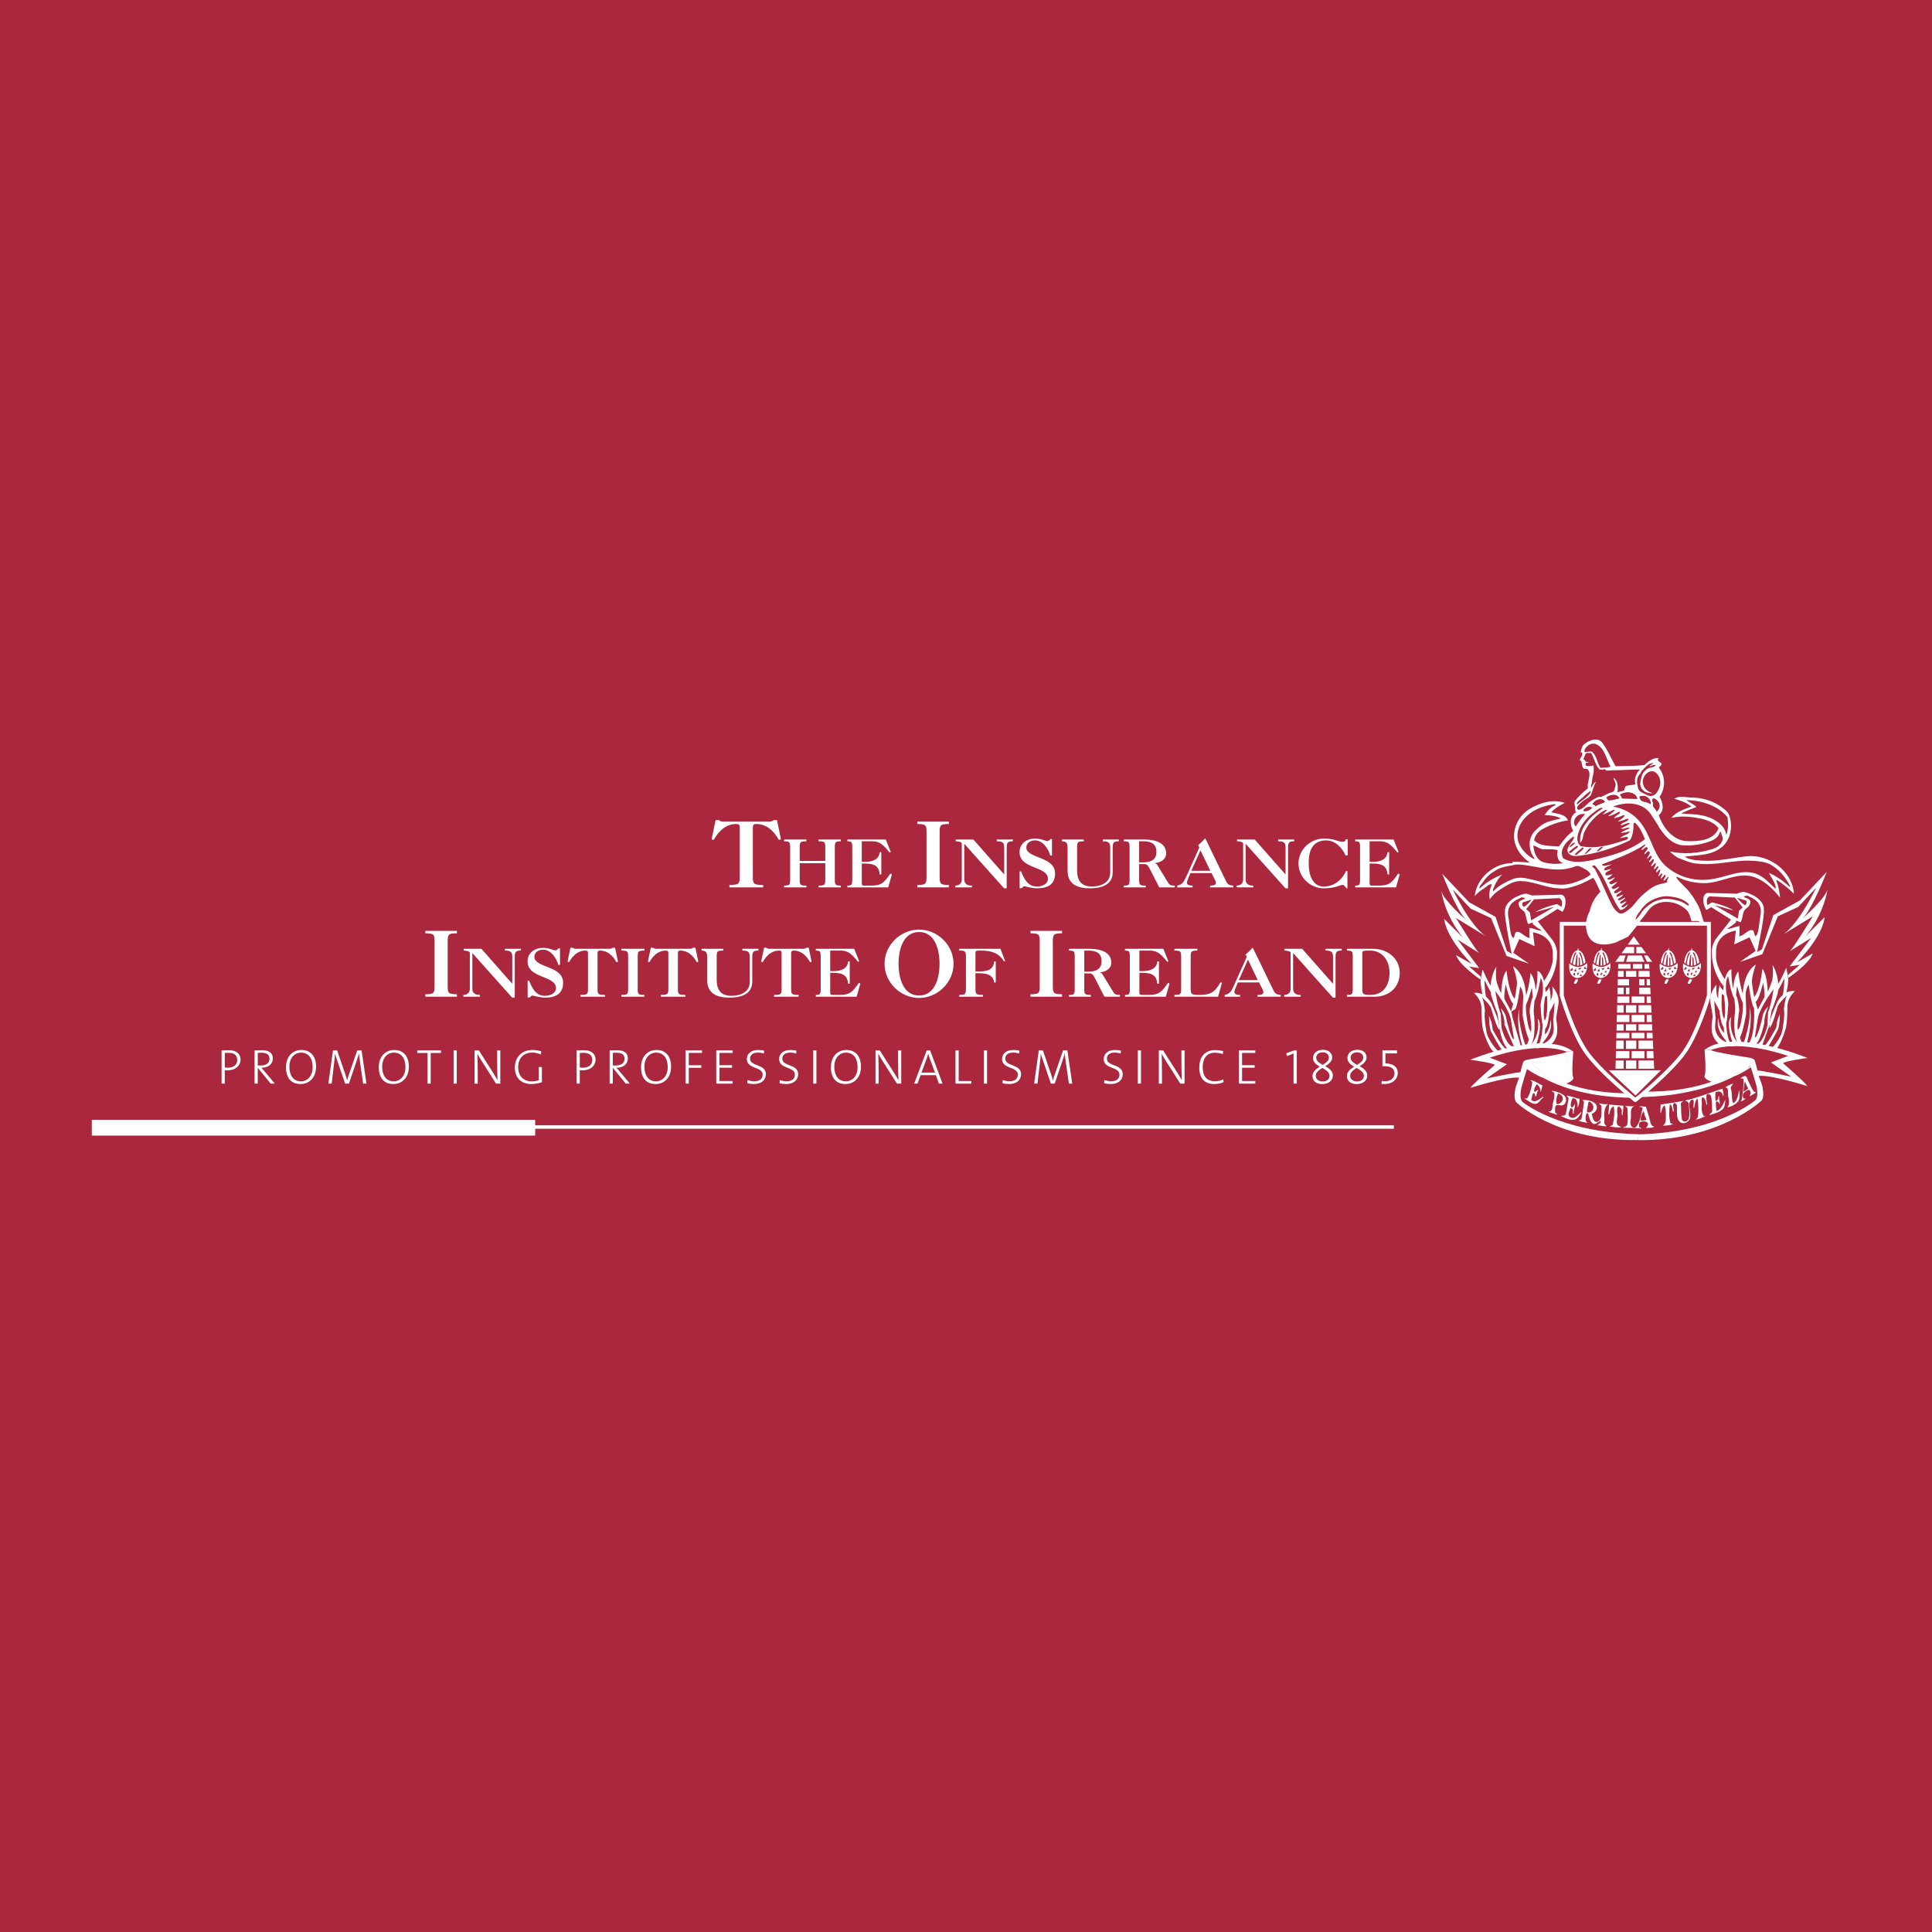 <?xml version="1.0" encoding="utf-8"?>
<!-- Generator: Adobe Illustrator 13.0.0, SVG Export Plug-In . SVG Version: 6.00 Build 14948)  -->
<!DOCTYPE svg PUBLIC "-//W3C//DTD SVG 1.0//EN" "http://www.w3.org/TR/2001/REC-SVG-20010904/DTD/svg10.dtd">
<svg version="1.0" id="Layer_1" xmlns="http://www.w3.org/2000/svg" xmlns:xlink="http://www.w3.org/1999/xlink" x="0px" y="0px"
	 width="192.756px" height="192.756px" viewBox="0 0 192.756 192.756" enable-background="new 0 0 192.756 192.756"
	 xml:space="preserve">
<g>
	<polygon fill-rule="evenodd" clip-rule="evenodd" fill="#AA273D" points="0,0 192.756,0 192.756,192.756 0,192.756 0,0 	"/>
	<path fill-rule="evenodd" clip-rule="evenodd" fill="#FFFFFF" d="M145.269,95.293c0.365,1.056,2.437,2.437,2.437,2.437l0.04-0.284
		l-1.177-1.016l1.016,0.163l-2.153-2.844l2.153,1.34c-0.285-0.163-2.315-3.493-2.315-3.493l2.925,1.788
		c-1.625-1.179-3.25-4.63-3.25-4.63l1.788,1.908l2.029,0.935l1.544,3.777l2.234,0.771l-2.193-1.259l-1.137-3.411l-2.641-1.462
		l-2.681-2.843c0,0,1.34,3.493,2.355,4.59c0,0-2.192-1.91-2.436-2.844c0,0,0.283,2.316,2.151,4.63l-1.868-1.868
		c0,0,0.041,1.707,2.762,4.509L145.269,95.293L145.269,95.293z"/>
	<path fill-rule="evenodd" clip-rule="evenodd" fill="#FFFFFF" d="M180.867,95.119c-0.365,1.056-2.437,2.436-2.437,2.436
		l-0.041-0.283l1.178-1.016l-1.015,0.162l2.152-2.843l-2.152,1.34c0.283-0.163,2.314-3.493,2.314-3.493l-2.924,1.788
		c1.624-1.178,3.248-4.631,3.248-4.631l-1.786,1.909l-2.031,0.934l-1.544,3.777l-2.232,0.772l2.192-1.26l1.138-3.411l2.64-1.462
		l2.681-2.843c0,0-1.341,3.493-2.355,4.59c0,0,2.193-1.909,2.437-2.843c0,0-0.285,2.315-2.153,4.63l1.868-1.868
		c0,0-0.04,1.706-2.761,4.509L180.867,95.119L180.867,95.119z"/>
	<path fill-rule="evenodd" clip-rule="evenodd" fill="#FFFFFF" d="M176.257,104.561c0.163,0,1.076-1.746,1.076-1.746
		c0.244-0.345,0.244-1.645,0.244-1.645s-0.224,0.549-0.264,0.711c-0.041,0.163-0.081,0.71-0.143,0.752
		c-0.061,0.04-0.894,1.705-1.279,1.826C175.506,104.581,176.257,104.561,176.257,104.561L176.257,104.561z"/>
	<path fill-rule="evenodd" clip-rule="evenodd" fill="#FFFFFF" d="M177.74,99.586l0.426-0.406c0.122-0.121,0.244-1.239,0.244-1.239
		c0.061-0.345-0.204-1.38-0.204-1.38s-0.669,1.583-0.893,1.686l-0.061,0.73c0.162-0.081,0.771-1.36,0.771-1.36
		S178.024,99.2,177.74,99.586L177.74,99.586z"/>
	<path fill-rule="evenodd" clip-rule="evenodd" fill="#FFFFFF" d="M176.562,102.226c-0.04-0.162,0.203-1.442,0.203-1.442
		c0.121-0.142,0.609-1.705,0.609-1.705c0.224-1.767-0.528-2.802-0.528-2.802s0.122,1.036-0.062,1.625c0,0-0.324,0.955-0.426,1.015
		c0,0-0.913,1.604-1.035,1.95l-0.204,1.381l-0.404,2.03l0.426,0.041l0.63,0.102L176.562,102.226L176.562,102.226z M175.119,104.175
		c0.448-0.04,0.915-2.131,0.915-2.131c-0.062-0.59,0.386-1.626,0.386-1.626s-0.528,0.447-0.59,1.117c0,0-0.446,2.01-0.75,1.97
		l0.324-2.03c0.284-1.138,1.543-2.782,1.543-2.782s-0.223,1.544-0.548,2.295c0,0-0.062,1.157-0.062,1.319
		c0,0-0.324,1.463-0.994,1.889C175.344,104.195,174.673,104.216,175.119,104.175L175.119,104.175z"/>
	<path fill-rule="evenodd" clip-rule="evenodd" fill="#FFFFFF" d="M175.426,100.783c-0.082-0.101-0.325-1.056-0.325-1.056
		c-0.122-0.121-0.305-1.665-0.305-1.665c-0.081-0.508,0.385-1.828,0.385-1.828s-1.117,0.528-1.3,2.803c0,0,0.041,1.685-0.021,1.908
		c0,0-0.161,1.585-0.446,1.767l0.082,1.341l0.792,0.365v-0.365c0.67-2.417,0.264-3.534,0.264-3.534
		c0.183,1.483-0.609,3.595-0.609,3.595c-0.203,0.021-0.345-0.609-0.345-0.609c0.304-0.527,0.607-2.294,0.607-2.294
		c0.042-0.224-0.04-1.828-0.04-1.828c-0.04-0.711,0.305-1.137,0.305-1.137s0.285,2.192,0.529,2.294c0,0,0.182,2.762-0.609,3.696
		l0.406,0.062l0.63-3.615V100.783L175.426,100.783z"/>
	<path fill-rule="evenodd" clip-rule="evenodd" fill="#FFFFFF" d="M174.876,99.606l0.225,0.386c0.365-0.081,0.812-1.95,0.812-1.95
		s0.265,1.341,0.061,1.747l0.406-0.711c-0.081-2.071-0.549-2.396-0.549-2.396S175.587,99.118,174.876,99.606L174.876,99.606z"/>
	<path fill-rule="evenodd" clip-rule="evenodd" fill="#FFFFFF" d="M174.155,99.738l-0.03,0.578c-0.366-0.08-0.812-1.949-0.812-1.949
		s-0.243,1.442,0,1.625l-0.426-0.812c0.04-1.849,0.548-2.254,0.548-2.254S173.617,98.915,174.155,99.738L174.155,99.738z"/>
	<path fill-rule="evenodd" clip-rule="evenodd" fill="#FFFFFF" d="M173.395,104.073c-1.016-1.178-0.671-2.599-0.671-2.599
		s-0.588,0.305,0.102,2.457l-0.223,0.061c-0.325-0.487-0.387-1.929-0.387-1.929c0.123-0.224,0.203-1.665,0.203-1.665
		c0.081-0.406-0.182-1.28-0.182-1.28c-0.163-1.319,0.182-1.726,0.182-1.726s0.325,1.868,0.609,2.233c0,0,0.163,1.077,0.041,1.625
		C173.069,101.251,172.866,103.362,173.395,104.073l0.161,0.021c0,0,0.042-1.116-0.142-1.3c-0.183-0.183,0.102-1.908,0.102-1.908
		c0.04-0.507-0.223-1.422-0.223-1.422c-0.63-0.771-0.549-2.762-0.549-2.762s-0.731,0.042-0.812,2.255c0,0,0.365,1.908,0.08,2.762
		c0,0-0.19,1.255,0.285,2.354C172.623,104.824,173.395,104.073,173.395,104.073L173.395,104.073z"/>
	<path fill-rule="evenodd" clip-rule="evenodd" fill="#FFFFFF" d="M171.992,98.835c0,0-0.364-0.244-0.405-0.569
		c0,0-0.224,0.691-0.143,1.585c0,0,0.143,1.42,0.184,1.542c0,0,0.121,0.996,0.406,1.117l0.121-0.751c0,0-0.507-0.021-0.366-2.579
		l0.285,0.142L171.992,98.835L171.992,98.835z"/>
	<path fill-rule="evenodd" clip-rule="evenodd" fill="#FFFFFF" d="M172.114,103.1c0,0-0.588-0.264-0.67-1.504
		c0,0-0.406,0.995,0.833,2.315L172.114,103.1L172.114,103.1z"/>
	<path fill-rule="evenodd" clip-rule="evenodd" fill="#FFFFFF" d="M172.419,104.256l-0.935-0.121
		c-0.791-0.671-0.709-1.523-0.709-1.523c-0.042-0.365,0.101-1.157,0.101-1.157c0-0.203-0.224-1.421-0.224-1.421
		c-0.162-1.017,0.609-1.787,0.609-1.787s-0.122,1.035,0.203,1.401l0.163,1.299c0,0-0.387-0.67-0.59-1.096
		c0,0,0.062,1.42,0.142,1.705c0,0-0.102,0.874-0.04,1.157c0,0,0.122,0.975,1.179,1.279L172.419,104.256L172.419,104.256z"/>
	<path fill-rule="evenodd" clip-rule="evenodd" fill="#FFFFFF" d="M169.942,89.777c0,0.67,0.304,1.016,0.304,1.016l0.487-0.285
		l1.97,1.239l-1.32,1.685c0,0-0.689,0.711-0.588,1.727c0,0-0.081,1.604,1.158,3.249l0.161-0.67c0,0-1.056-1.422-0.893-2.6
		c0,0-0.265-1.909,1.97-2.294l-0.163,1.38l1.523-0.71l0.609,1.359l-1.563,1.097l1.685-0.853c0,0,0.833-3.899,0.69-4.387
		c0,0,0.162-0.649-0.934-1.34c0,0-0.854-0.446-1.179-0.406c0,0-0.507,0.123-0.527,0.183l-2.964-0.082
		C170.369,89.087,169.942,89.108,169.942,89.777L169.942,89.777z M174.044,89.798c0.08,0.013,0.161,0.041,0.203,0.123
		c0.041,0.162-0.042,0.405-0.163,0.365c-0.283-0.122-0.528-0.446-0.771-0.69C173.598,89.63,173.801,89.758,174.044,89.798
		L174.044,89.798z M173.191,92.032c0.04-0.041-0.04-0.203,0.04-0.163c0.163,0,0.406,0.203,0.447,0.122
		c0.162-0.284,0.162-0.65,0.284-1.015c0.081-0.285,0.445-0.406,0.568-0.65c0.082-0.162,0.162-0.365,0.04-0.528
		c-0.121-0.162-0.406-0.203-0.608-0.325c0.04-0.041,0.121-0.082,0.202-0.082c0.04,0,0.082-0.081,0.163-0.04
		c0.528,0.244,1.098,0.528,1.259,1.056c0.163,0.406,0.082,0.812,0,1.258c-0.081,0.528-0.081,1.057-0.284,1.585l-0.162,0.163
		c-0.162-0.204-0.122-0.569-0.284-0.61c-0.488-0.081-0.812,0.528-1.341,0.61c0.082-0.326,0-0.691,0.04-1.017
		c-0.446,0.042-0.812,0.284-1.258,0.284C172.623,92.479,172.907,92.275,173.191,92.032L173.191,92.032z M170.592,89.433l2.498,0.122
		l0.771,0.975l-0.364,0.346l-0.122,0.771l-2.315-1.34l1.909,0.528c0,0-0.649-0.446-2.173-0.811l-0.447,0.283
		C170.124,89.534,170.592,89.433,170.592,89.433L170.592,89.433z"/>
	<path fill-rule="evenodd" clip-rule="evenodd" fill="#FFFFFF" d="M176.583,101.941l-0.042,0.609
		c0.265-0.081,0.792-2.031,0.792-2.031c0.082-0.446,0.996-1.238,0.996-1.238c-0.203,0.102-0.347,1.36-0.347,1.36
		c0.124,0.65-0.141,2.051-0.141,2.051c-0.082,0.853-1.138,1.971-1.138,1.971l0.406,0.102c0.527-0.387,1.016-2.03,1.016-2.03
		c0.203-0.447,0.203-2.215,0.203-2.215c-0.021-1.015,0.751-1.624,0.751-1.624s-0.914-0.264-1.706,0.955
		C177.374,99.851,176.684,101.372,176.583,101.941L176.583,101.941z"/>
	<path fill-rule="evenodd" clip-rule="evenodd" fill="#FFFFFF" d="M149.879,104.736c-0.162,0-1.077-1.746-1.077-1.746
		c-0.243-0.346-0.243-1.645-0.243-1.645s0.224,0.548,0.264,0.711c0.041,0.161,0.081,0.709,0.142,0.751
		c0.062,0.04,0.895,1.705,1.28,1.827C150.631,104.756,149.879,104.736,149.879,104.736L149.879,104.736z"/>
	<path fill-rule="evenodd" clip-rule="evenodd" fill="#FFFFFF" d="M151.016,104.35c0.446,0.042-0.224,0.021-0.224,0.021
		c-0.67-0.426-0.995-1.89-0.995-1.89c0-0.161-0.061-1.319-0.061-1.319c-0.324-0.752-0.548-2.294-0.548-2.294
		s1.258,1.644,1.542,2.781l0.326,2.031c-0.305,0.039-0.752-1.971-0.752-1.971c-0.061-0.669-0.588-1.117-0.588-1.117
		s0.446,1.036,0.385,1.625L151.016,104.35L151.016,104.35z M151.016,102.421l-0.203-1.38c-0.122-0.346-1.035-1.95-1.035-1.95
		c-0.103-0.061-0.427-1.015-0.427-1.015c-0.183-0.59-0.061-1.625-0.061-1.625s-0.752,1.036-0.529,2.802c0,0,0.488,1.564,0.609,1.707
		c0,0,0.245,1.278,0.204,1.441c0,0,0.183,1.523,0.792,2.192l0.629-0.102l0.427-0.041L151.016,102.421L151.016,102.421z"/>
	<polygon fill-rule="evenodd" clip-rule="evenodd" fill="#FFFFFF" points="151.746,104.411 151.341,104.473 150.711,100.857 
		151.746,104.411 	"/>
	<path fill-rule="evenodd" clip-rule="evenodd" fill="#FFFFFF" d="M150.711,100.96c0.081-0.103,0.324-1.057,0.324-1.057
		c0.122-0.122,0.306-1.665,0.306-1.665c0.081-0.508-0.386-1.828-0.386-1.828s1.116,0.528,1.299,2.802c0,0-0.04,1.686,0.021,1.908
		c0,0,0.163,1.585,0.447,1.767l-0.081,1.341l-0.793,0.365v-0.365c-0.67-2.417-0.264-3.533-0.264-3.533
		c-0.183,1.481,0.609,3.595,0.609,3.595c0.202,0.021,0.346-0.609,0.346-0.609c-0.305-0.528-0.609-2.295-0.609-2.295
		c-0.041-0.224,0.04-1.828,0.04-1.828c0.041-0.711-0.304-1.137-0.304-1.137s-0.284,2.192-0.528,2.294L150.711,100.96L150.711,100.96
		z"/>
	<path fill-rule="evenodd" clip-rule="evenodd" fill="#FFFFFF" d="M152.742,104.248c1.016-1.178,0.669-2.599,0.669-2.599
		s0.59,0.305-0.102,2.457l0.225,0.062c0.325-0.487,0.386-1.93,0.386-1.93c-0.122-0.223-0.204-1.665-0.204-1.665
		c-0.08-0.406,0.184-1.278,0.184-1.278c0.163-1.32-0.184-1.727-0.184-1.727s-0.324,1.868-0.608,2.233c0,0-0.162,1.076-0.041,1.624
		C153.066,101.426,153.27,103.538,152.742,104.248l-0.163,0.021c0,0-0.04-1.117,0.143-1.3s-0.103-1.909-0.103-1.909
		c-0.04-0.507,0.225-1.422,0.225-1.422c0.629-0.771,0.548-2.762,0.548-2.762s0.73,0.041,0.812,2.255c0,0-0.364,1.909-0.081,2.762
		c0,0,0.192,1.255-0.283,2.354C153.513,104.999,152.742,104.248,152.742,104.248L152.742,104.248z"/>
	<path fill-rule="evenodd" clip-rule="evenodd" fill="#FFFFFF" d="M154.021,103.274c0,0,0.59-0.264,0.671-1.503
		c0,0,0.405,0.994-0.832,2.314L154.021,103.274L154.021,103.274z"/>
	<path fill-rule="evenodd" clip-rule="evenodd" fill="#FFFFFF" d="M153.716,104.432l0.935-0.121
		c0.793-0.671,0.711-1.523,0.711-1.523c0.041-0.366-0.102-1.158-0.102-1.158c0-0.203,0.223-1.421,0.223-1.421
		c0.163-1.017-0.608-1.787-0.608-1.787s0.122,1.035-0.203,1.401l-0.163,1.299c0,0,0.387-0.67,0.589-1.097
		c0,0-0.061,1.422-0.142,1.706c0,0,0.102,0.874,0.041,1.157c0,0-0.122,0.976-1.179,1.28L153.716,104.432L153.716,104.432z"/>
	<path fill-rule="evenodd" clip-rule="evenodd" fill="#F9E4BA" d="M174.646,105.835l-4.137-0.714l-0.263,2.256l1.09,0.564
		C171.337,107.941,174.834,106.211,174.646,105.835L174.646,105.835z"/>
	<path fill-rule="evenodd" clip-rule="evenodd" fill="#F9E4BA" d="M156.634,105.308l0.076,2.257l-0.979,0.526
		c0,0-3.235-1.616-3.121-1.992C152.723,105.721,156.634,105.308,156.634,105.308L156.634,105.308z"/>
	<path fill-rule="evenodd" clip-rule="evenodd" fill="#FFFFFF" d="M175.181,108.112c0,0,0.364,1.198-0.041,1.644
		c0,0-3.668,3.218-11.689,3.421l-0.055,0.569h0.74c7.543-0.124,11.532-3.868,11.532-3.868c0.406-0.283,0.203-1.239,0.203-1.239
		c0.04-0.203-0.406-1.299-0.406-1.299c1.304-0.113,4.833,1.016,4.833,1.016c0.04-0.163-2.397-2.274-2.397-2.274
		c0.042-0.203,2.438-0.529,2.438-0.529s-7.351-3.045-10.275-0.811h0.69c2.965-1.097,7.636,0.608,7.636,0.608l-1.707,0.65
		l2.031,1.421c0,0-2.977-0.625-3.371-0.616c-0.19-0.793-0.304-1.089-0.304-1.089l-0.014,0.016c-0.046-0.054-0.155-0.14-0.399-0.192
		c0,0-3.791-0.582-3.912-0.772l-0.65-0.025c0,0,0.203,2.355,0,2.559c0,0-0.157,0.303,0.686,0.624
		c-1.637,0.581-3.899,1.044-6.899,0.98l-0.547,0.549c4.578,0,8.083-1.182,9.763-2.093c0.508-0.169,1.245-0.633,1.616-0.878
		C174.812,106.892,175.087,107.761,175.181,108.112L175.181,108.112z M174.65,106.413l0.006-0.01
		c0.001,0.002,0.002,0.005,0.002,0.007L174.65,106.413L174.65,106.413z M174.403,106.496c0.087-0.068,0.159-0.128,0.22-0.18
		l0.008,0.008c0,0.001,0.001,0.002,0.001,0.003c-0.049,0.051-0.076,0.091-0.088,0.121L174.403,106.496L174.403,106.496z
		 M174.219,105.946c-0.199,0.198-1.051,0.979-2.732,1.69l-1.045-0.391c0,0,0.217-1.354,0.176-1.938l0.027,0.041
		C170.645,105.35,173.683,105.691,174.219,105.946L174.219,105.946z"/>
	<path fill-rule="evenodd" clip-rule="evenodd" fill="#FFFFFF" d="M152.347,106.661c0.372,0.245,1.109,0.709,1.616,0.877
		c1.681,0.911,4.637,1.991,9.217,1.991v-0.447c-3,0.065-5.263-0.398-6.899-0.979c0.844-0.321,0.686-0.625,0.686-0.625
		c-0.203-0.202,0-2.559,0-2.559l-0.649,0.027c-0.123,0.188-3.913,0.771-3.913,0.771c-0.244,0.053-0.354,0.138-0.4,0.192
		l-0.013-0.016c0,0-0.113,0.297-0.304,1.09c-0.394-0.011-3.372,0.615-3.372,0.615l2.031-1.422l-1.706-0.649
		c0,0,4.67-1.707,7.636-0.609h0.69c-2.924-2.233-10.276,0.812-10.276,0.812s2.397,0.325,2.438,0.527c0,0-2.438,2.112-2.396,2.274
		c0,0,3.527-1.129,4.833-1.016c0,0-0.447,1.098-0.407,1.301c0,0-0.202,0.954,0.203,1.237c0,0,3.759,3.569,11.269,3.69h0.767
		l0.096-0.582c-8.021-0.203-11.603-3.229-11.603-3.229c-0.406-0.448-0.041-1.646-0.041-1.646
		C151.94,107.938,152.216,107.068,152.347,106.661L152.347,106.661z M156.384,105.528l0.027-0.041
		c-0.04,0.582,0.176,1.937,0.176,1.937l-1.045,0.392c-1.682-0.711-2.534-1.492-2.733-1.69
		C153.346,105.87,156.384,105.528,156.384,105.528L156.384,105.528z M152.37,106.589c0-0.003,0.001-0.005,0.002-0.008l0.006,0.01
		L152.37,106.589L152.37,106.589z"/>
	<path fill-rule="evenodd" clip-rule="evenodd" fill="#0E5387" d="M155.822,92.167v7.168c0,0,1.056,3.615,2.396,5.564
		c1.34,1.95,4.914,4.833,4.914,4.833h0.041c0,0,3.574-2.883,4.914-4.833c1.341-1.949,2.396-5.564,2.396-5.564v-7.168H155.822
		L155.822,92.167z"/>
	<path fill="none" stroke="#FFFFFF" stroke-width="0.376" stroke-miterlimit="2.613" d="M155.822,92.167v7.168
		c0,0,1.056,3.615,2.396,5.564c1.34,1.95,4.914,4.833,4.914,4.833h0.041c0,0,3.574-2.883,4.914-4.833
		c1.341-1.949,2.396-5.564,2.396-5.564v-7.168H155.822L155.822,92.167z"/>
	<path fill-rule="evenodd" clip-rule="evenodd" fill="#AA273D" d="M155.829,92.167v7.168c0,0,1.056,3.615,2.396,5.564
		c1.341,1.95,4.915,4.833,4.915,4.833h0.04c0,0,3.574-2.883,4.915-4.833c1.34-1.949,2.396-5.564,2.396-5.564v-7.168H155.829
		L155.829,92.167z"/>
	<path fill="none" stroke="#FFFFFF" stroke-width="0.376" stroke-miterlimit="2.613" d="M155.829,92.167v7.168
		c0,0,1.056,3.615,2.396,5.564c1.341,1.95,4.915,4.833,4.915,4.833h0.04c0,0,3.574-2.883,4.915-4.833
		c1.34-1.949,2.396-5.564,2.396-5.564v-7.168H155.829L155.829,92.167z"/>
	<path fill-rule="evenodd" clip-rule="evenodd" fill="#FFFFFF" d="M155.768,89.263l-2.965,0.081
		c-0.021-0.061-0.528-0.182-0.528-0.182c-0.325-0.041-1.178,0.405-1.178,0.405c-1.097,0.69-0.934,1.341-0.934,1.341
		c-0.142,0.487,0.69,4.386,0.69,4.386l1.686,0.853l-1.565-1.096l0.61-1.362l1.523,0.711l-0.162-1.38
		c2.232,0.385,1.969,2.295,1.969,2.295c0.162,1.177-0.894,2.599-0.894,2.599l0.163,0.67c1.239-1.645,1.157-3.248,1.157-3.248
		c0.103-1.016-0.589-1.727-0.589-1.727l-1.319-1.686l1.97-1.239l0.486,0.285c0,0,0.305-0.345,0.305-1.016
		C156.193,89.283,155.768,89.263,155.768,89.263L155.768,89.263z M152.823,89.77c-0.244,0.244-0.487,0.569-0.772,0.691
		c-0.121,0.04-0.203-0.204-0.162-0.365c0.041-0.082,0.123-0.108,0.204-0.123C152.336,89.932,152.539,89.806,152.823,89.77
		L152.823,89.77z M153.839,92.856c-0.447,0-0.813-0.243-1.26-0.283c0.04,0.325-0.04,0.689,0.04,1.015
		c-0.526-0.081-0.852-0.69-1.339-0.608c-0.163,0.04-0.123,0.406-0.285,0.608l-0.162-0.162c-0.202-0.528-0.202-1.057-0.285-1.583
		c-0.08-0.447-0.162-0.854,0-1.26c0.163-0.528,0.732-0.812,1.26-1.056c0.081-0.04,0.122,0.041,0.162,0.041
		c0.081,0,0.162,0.041,0.203,0.082c-0.203,0.122-0.488,0.163-0.608,0.325c-0.122,0.163-0.041,0.366,0.04,0.528
		c0.122,0.244,0.488,0.366,0.568,0.65c0.121,0.366,0.121,0.731,0.284,1.016c0.041,0.081,0.285-0.122,0.447-0.122
		c0.081-0.041,0,0.122,0.041,0.162C153.229,92.45,153.513,92.653,153.839,92.856L153.839,92.856z M155.787,90.48l-0.446-0.284
		c-1.523,0.366-2.173,0.812-2.173,0.812l1.908-0.528l-2.314,1.341l-0.121-0.771l-0.366-0.346l0.772-0.975l2.497-0.122
		C155.544,89.607,156.012,89.709,155.787,90.48L155.787,90.48z"/>
	<path fill-rule="evenodd" clip-rule="evenodd" fill="#FFFFFF" d="M148.396,99.761l-0.428-0.406
		c-0.121-0.121-0.243-1.238-0.243-1.238c-0.061-0.345,0.203-1.381,0.203-1.381s0.671,1.584,0.894,1.686l0.062,0.73
		c-0.163-0.08-0.772-1.36-0.772-1.36S148.111,99.375,148.396,99.761L148.396,99.761z"/>
	<path fill-rule="evenodd" clip-rule="evenodd" fill="#FFFFFF" d="M151.259,99.781l-0.224,0.386
		c-0.364-0.081-0.812-1.949-0.812-1.949s-0.263,1.34-0.06,1.746l-0.406-0.711c0.081-2.071,0.548-2.396,0.548-2.396
		S150.548,99.295,151.259,99.781L151.259,99.781z"/>
	<path fill-rule="evenodd" clip-rule="evenodd" fill="#FFFFFF" d="M151.98,99.914l0.03,0.579c0.365-0.083,0.812-1.951,0.812-1.951
		s0.243,1.442,0,1.625l0.426-0.812c-0.041-1.848-0.549-2.253-0.549-2.253S152.519,99.091,151.98,99.914L151.98,99.914z"/>
	<path fill-rule="evenodd" clip-rule="evenodd" fill="#FFFFFF" d="M154.144,99.01c0,0,0.364-0.243,0.405-0.568
		c0,0,0.224,0.69,0.143,1.583c0,0-0.143,1.422-0.184,1.544c0,0-0.121,0.995-0.405,1.117l-0.122-0.752c0,0,0.508-0.021,0.366-2.579
		l-0.284,0.142L154.144,99.01L154.144,99.01z"/>
	<path fill-rule="evenodd" clip-rule="evenodd" fill="#FFFFFF" d="M166.198,111.664c0-0.453,0.04-0.934-0.122-1.38
		c-0.284,0.203-0.284,0.526-0.366,0.812c-0.121-0.285,0-0.608-0.04-0.894c0.731-0.121,1.502-0.202,2.233-0.364
		c0,0.12-0.203,0.162-0.203,0.243c0.041,0.568,0,1.096,0.123,1.665c0.04,0.041,0.08,0.081,0.122,0.121
		c0.243,0.082,0.445-0.04,0.527-0.243c0.162-0.487,0.04-1.015,0-1.543c-0.04-0.123-0.123-0.243-0.284-0.203
		c-0.041,0-0.041-0.081-0.041-0.081c1.299-0.285,2.478-0.813,3.736-1.178c-0.041,0.243,0.162,0.527,0.041,0.771
		c-0.041-0.244-0.204-0.528-0.447-0.486c-0.121,0-0.284,0-0.324,0.121c-0.042,0.243,0,0.527,0,0.771c0,0.041,0.04,0.041,0.081,0.041
		c0.08-0.041,0.122-0.123,0.162-0.163c0.081-0.081-0.04-0.244,0.122-0.325c-0.041,0.284,0.081,0.568,0.081,0.853
		c-0.081-0.08-0.081-0.202-0.203-0.284c-0.082-0.04-0.162-0.04-0.203,0.04c0,0.285,0,0.609,0.081,0.896
		c0.488-0.204,0.65-0.731,0.854-1.139c0,0.325-0.041,0.69-0.203,0.895c-0.325,0.365-0.894,0.486-1.381,0.649
		c0.041-0.163,0.284-0.243,0.284-0.405c-0.041-0.488,0-0.976-0.123-1.504c-0.04-0.203-0.446-0.243-0.446-0.081
		c-0.041,0.284,0,0.609,0.082,0.934c-0.04,0-0.082,0-0.082,0c-0.081-0.284-0.121-0.69-0.405-0.73c-0.041,0-0.082,0.162-0.082,0.284
		c0.082,0.528-0.122,1.098,0.203,1.584c0,0.04,0.123,0,0.203,0c-0.324,0.163-0.649,0.324-1.016,0.366
		c0.122-0.082,0.244-0.203,0.244-0.326c0.082-0.608,0.04-1.178-0.041-1.786c-0.283,0.244-0.243,0.649-0.365,0.974
		c-0.162-0.283,0.162-0.812-0.162-0.853c-0.122,0-0.244,0.163-0.285,0.325c-0.08,0.527,0.204,1.056,0.041,1.584
		c-0.161,0.406-0.771,0.608-1.055,0.243c-0.367-0.446-0.164-1.057-0.245-1.624c-0.04-0.121-0.203-0.243-0.283-0.162
		c-0.204,0.162,0.04,0.568-0.042,0.853c-0.203-0.203-0.04-0.609-0.364-0.771c-0.081,0.568-0.122,1.218,0.04,1.827
		c0,0.122,0.162,0.122,0.284,0.122c-0.324,0.203-0.69,0.163-1.016,0.203C166.116,112.152,166.198,111.949,166.198,111.664
		L166.198,111.664z"/>
	<path fill-rule="evenodd" clip-rule="evenodd" fill="#FFFFFF" d="M161.365,111.421c-0.027,0.246-0.082,0.446-0.041,0.69
		c0.041,0.203,0.284,0.244,0.446,0.365c-0.405,0.041-0.771-0.039-1.177-0.081c0.121-0.081,0.325-0.121,0.325-0.243
		c0.121-0.609,0.202-1.178,0.081-1.787c-0.326,0.162-0.366,0.488-0.447,0.812c0,0-0.082,0-0.082-0.04
		c0.041-0.326,0.041-0.609,0.082-0.935c0.487,0.041,0.934,0.082,1.422,0.122c-0.042,0.325-0.042,0.65-0.082,0.975
		c-0.203-0.203,0-0.445-0.122-0.649c-0.081-0.122-0.243-0.325-0.324-0.244C161.243,110.649,161.406,111.056,161.365,111.421
		L161.365,111.421z"/>
	<path fill-rule="evenodd" clip-rule="evenodd" fill="#FFFFFF" d="M164.167,112.559c0.284-0.082,0.609,0.04,0.893-0.163
		c-0.242,0-0.364-0.243-0.405-0.446c-0.121-0.528-0.284-1.016-0.446-1.544c-0.203,0.041-0.447-0.081-0.65,0
		c0.122,0.082,0.366,0.041,0.325,0.162c-0.162,0.609-0.203,1.26-0.609,1.828c-0.081,0.042-0.162,0.122-0.243,0.122
		c-0.447-0.08-0.384-0.571-0.325-0.894c0.08-0.447-0.163-1.097,0.365-1.259c-0.325,0.04-0.69-0.041-1.016,0
		c0.163,0,0.365,0.162,0.325,0.325c0,0.527,0.081,1.016-0.041,1.542c-0.081,0.163-0.284,0.163-0.406,0.285
		c0.609,0,1.219,0,1.828,0.081c-0.04-0.122-0.203-0.081-0.243-0.203c0-0.163,0-0.406,0.121-0.446c0.203-0.082,0.447-0.122,0.65,0
		C164.533,112.07,164.41,112.396,164.167,112.559L164.167,112.559z M164.208,111.746c-0.203,0.041-0.487,0.121-0.528,0
		c0-0.285,0.122-0.609,0.284-0.893c0.122,0.202,0.105,0.413,0.203,0.607C164.208,111.543,164.33,111.746,164.208,111.746
		L164.208,111.746z"/>
	<path fill-rule="evenodd" clip-rule="evenodd" fill="#FFFFFF" d="M172.412,109.309c-0.057-0.281,0.121-0.812-0.284-0.812
		c0.242-0.203,0.527-0.284,0.812-0.405c-0.121,0.202-0.324,0.325-0.243,0.568c0.162,0.487,0,0.975,0.243,1.422
		c0.446-0.325,0.446-0.854,0.609-1.341c0,0.406,0.082,0.894-0.163,1.178c-0.243,0.284-0.649,0.487-1.056,0.569
		C172.615,110.162,172.493,109.715,172.412,109.309L172.412,109.309z"/>
	<path fill-rule="evenodd" clip-rule="evenodd" fill="#FFFFFF" d="M153.08,108.904c0.054,0.135,0.243-0.164,0.406-0.164
		c-0.163,0.204-0.122,0.486-0.285,0.69c-0.081-0.162-0.04-0.405-0.203-0.365c-0.163,0.081-0.121,0.446-0.244,0.649
		c0.366,0.407,0.854-0.081,1.179-0.284c0.081-0.04,0,0.041,0.041,0.081c-0.285,0.163-0.407,0.528-0.692,0.61
		c-0.446,0.08-0.812-0.325-1.217-0.528c0.121,0,0.243,0.04,0.324-0.041c0.285-0.487,0.406-1.016,0.488-1.544
		c0-0.08-0.123-0.162-0.203-0.242c0.446,0.04,0.812,0.364,1.218,0.526c-0.081,0.244-0.081,0.488-0.203,0.69
		c0.041-0.324-0.122-0.649-0.365-0.812C153.161,108.416,152.998,108.7,153.08,108.904L153.08,108.904z"/>
	<path fill-rule="evenodd" clip-rule="evenodd" fill="#FFFFFF" d="M155.963,109.227c-0.365-0.243-0.771-0.364-1.178-0.404
		c0.081,0.122,0.284,0.122,0.284,0.243c0.04,0.325-0.03,0.612-0.121,0.935c-0.082,0.284,0,0.649-0.245,0.854
		c-0.039,0.039-0.162,0-0.201,0.08c0.283,0.082,0.567,0.203,0.853,0.284c-0.042-0.162-0.245-0.202-0.203-0.325
		c0-0.202-0.042-0.527,0.121-0.608c0.203-0.122,0.528,0.121,0.771-0.082C156.369,109.918,156.288,109.431,155.963,109.227
		L155.963,109.227z M155.882,109.797c-0.122,0.243-0.527,0.527-0.609,0.243c-0.041-0.284,0.04-0.649,0.162-0.934
		C155.76,109.146,156.044,109.472,155.882,109.797L155.882,109.797z"/>
	<path fill-rule="evenodd" clip-rule="evenodd" fill="#FFFFFF" d="M156.612,110.771c-0.108,0.218-0.202,0.527,0,0.649
		c0.406,0.325,0.771-0.122,1.098-0.446c0.08-0.041,0.04,0.081,0.04,0.081c-0.163,0.243-0.325,0.527-0.527,0.608
		c-0.488,0.203-1.056-0.121-1.503-0.324c0.162-0.041,0.405,0,0.487-0.163c0.121-0.486,0.162-0.975,0.284-1.502
		c0.04-0.163-0.122-0.244-0.203-0.366c0.446,0.041,0.853,0.244,1.299,0.325c0,0.324-0.04,0.609-0.203,0.894
		c0.041-0.243,0-0.487-0.08-0.73c-0.081-0.163-0.366-0.325-0.447-0.163c-0.081,0.244-0.202,0.528-0.122,0.771
		c0.082,0.244,0.325-0.121,0.406-0.283c0.041,0.324-0.162,0.608-0.122,0.934c0,0.04-0.081,0.04-0.121,0.04
		c0.04-0.203,0.081-0.405-0.122-0.528C156.612,110.527,156.654,110.69,156.612,110.771L156.612,110.771z"/>
	<path fill-rule="evenodd" clip-rule="evenodd" fill="#FFFFFF" d="M160.431,110.162c-0.325,0.04-0.609-0.04-0.894-0.081
		c0.041,0.121,0.244,0.162,0.244,0.284c0,0.284,0,0.525,0,0.812c0,0.406-0.284,0.894-0.609,0.731
		c-0.244-0.121-0.284-0.487-0.366-0.771c0.406-0.162,0.691-0.609,0.406-0.975c-0.324-0.365-0.934-0.447-1.38-0.406
		c0.08,0.041,0.202,0.082,0.202,0.162c-0.081,0.569-0.122,1.098-0.244,1.665c-0.04,0.163-0.162,0.204-0.324,0.204
		c0.284,0.162,0.609,0.162,0.894,0.243c-0.04-0.122-0.163-0.163-0.163-0.243c0-0.244-0.04-0.488,0.123-0.731
		c0.04,0,0.08,0,0.12,0.04c0.123,0.365,0.163,0.731,0.448,0.975c0.202,0.204,0.527-0.081,0.771-0.243c0.04,0,0.04,0.081,0.04,0.122
		c-0.04,0.162-0.244,0.203-0.324,0.325c0.324,0,0.609,0.121,0.934,0.081c-0.121-0.081-0.284-0.244-0.244-0.366
		C160.105,111.38,159.903,110.609,160.431,110.162L160.431,110.162z M158.399,110.975c-0.121-0.041-0.061-0.239-0.04-0.365
		c0.04-0.244,0.08-0.407,0.122-0.651c0-0.08,0.081-0.04,0.121-0.04c0.325,0.163,0.487,0.528,0.285,0.854
		C158.766,110.934,158.603,111.016,158.399,110.975L158.399,110.975z"/>
	<path fill-rule="evenodd" clip-rule="evenodd" fill="#FFFFFF" d="M174.402,108.578c-0.041,0.162-0.284,0.203-0.406,0.326
		c-0.122,0.121,0.039-0.692,0.081-1.018L174.402,108.578L174.402,108.578z M174.971,108.904c-0.244-0.367-0.382-0.725-0.568-1.098
		c-0.082-0.163-0.122-0.447-0.284-0.447c-0.122,0-0.366,0.081-0.447,0.244c0.121,0,0.243-0.041,0.284,0.081
		c0.041,0.649-0.081,1.299-0.163,1.99c-0.04,0.081-0.08,0.163-0.161,0.203c0.243,0,0.365-0.163,0.568-0.284
		c-0.081,0-0.203,0.04-0.244,0c-0.243-0.447,0.163-0.771,0.528-0.854c0.08-0.04,0.121,0.122,0.163,0.204
		c0.08,0.162-0.123,0.282-0.042,0.446c0.163-0.203,0.488-0.203,0.609-0.486C175.133,108.944,175.053,108.983,174.971,108.904
		L174.971,108.904z"/>
	<polygon fill-rule="evenodd" clip-rule="evenodd" fill="#FFFFFF" points="160.494,106.783 165.709,106.783 163.177,109.295 
		160.494,106.783 	"/>
	<polygon fill-rule="evenodd" clip-rule="evenodd" fill="#FFFFFF" points="162.995,93.431 163.008,93.431 164.895,96.037 
		164.528,96.037 165.039,106.63 161.18,106.63 161.454,96.056 161.089,96.056 162.995,93.431 	"/>
	<path fill="none" stroke="#AA273D" stroke-width="0.225" stroke-miterlimit="2.613" d="M161.133,104.761h4.021 M161.133,105.696
		h4.021 M161.133,103.706h4.021 M161.133,99.306h4.021 M161.133,102.935h4.021 M161.133,102.082h4.021 M161.133,101.147h4.021
		 M161.133,100.172h4.021 M161.133,98.426h4.021 M161.133,97.573h4.021 M161.133,96.761h4.021 M160.964,96.071h4.189
		 M161.133,95.217h4.021 M161.133,94.364h4.021 M162.676,101.147v0.935 M164.179,101.147v0.935 M162.676,102.935v0.812
		 M164.179,102.961v0.785 M162.676,104.795v0.82 M164.179,104.795v0.82 M162.676,99.279v0.935 M164.179,99.279v0.935
		 M164.179,97.531v0.936 M163.964,96.089v0.686 M162.8,96.089v0.686 M163.366,102.082v0.934 M162.107,102.082v0.934
		 M163.366,103.706v1.051 M162.107,103.706v1.051 M163.366,105.696v0.934 M162.107,105.696v0.934 M163.366,100.254v0.934
		 M162.107,100.254v0.934 M163.366,96.72v0.854"/>
	
		<line fill="none" stroke="#0E5387" stroke-width="0.225" stroke-miterlimit="2.613" x1="162.652" y1="97.585" x2="162.652" y2="98.439"/>
	
		<line fill="none" stroke="#AA273D" stroke-width="0.225" stroke-miterlimit="2.613" x1="162.107" y1="96.72" x2="162.107" y2="97.574"/>
	
		<line fill="none" stroke="#0E5387" stroke-width="0.225" stroke-miterlimit="2.613" x1="163.366" y1="98.426" x2="163.366" y2="99.36"/>
	<path fill="none" stroke="#AA273D" stroke-width="0.225" stroke-miterlimit="2.613" d="M162.107,98.426v0.935 M162.094,96.044
		l0.244-0.84 M164.233,96.044l-0.379-0.84 M163.145,95.219l0.006-0.854"/>
	<path fill-rule="evenodd" clip-rule="evenodd" fill="#FFFFFF" d="M159.717,94.799l0.024-0.157l0.062-0.06V94.8
		c0.14,0.03,0.58,0.204,0.707,1.233c0,0-0.078,0.066-0.192,0.137c-0.021-0.135-0.187-1.133-0.395-1.161c0,0-0.061,0.03-0.061,0.07
		c0,0,0.262,0.31,0.343,1.155c-0.072,0.038-0.152,0.072-0.232,0.092l-0.028-0.688l-0.122-0.192l0.019,0.9
		c-0.027,0-0.056,0-0.082-0.007h-0.008c-0.027,0.007-0.055,0.007-0.083,0.007c-0.002-0.179,0.032-0.989,0.042-1.053
		c0.011-0.07-0.07-0.04-0.07-0.04s-0.08,0.248-0.16,1.058c-0.077-0.026-0.154-0.062-0.221-0.101c0.083-0.827,0.339-1.13,0.339-1.13
		c0-0.041-0.06-0.07-0.06-0.07c-0.197,0.026-0.355,0.924-0.39,1.133c-0.09-0.059-0.148-0.108-0.148-0.108
		C159.131,94.982,159.587,94.823,159.717,94.799L159.717,94.799z"/>
	<path fill-rule="evenodd" clip-rule="evenodd" fill="#FFFFFF" d="M157.392,94.799l0.025-0.157l0.061-0.06V94.8
		c0.14,0.03,0.58,0.204,0.708,1.233c0,0-0.078,0.066-0.191,0.137c-0.023-0.135-0.187-1.133-0.395-1.161c0,0-0.062,0.03-0.062,0.07
		c0,0,0.262,0.31,0.343,1.155c-0.072,0.038-0.152,0.072-0.231,0.092l-0.03-0.688l-0.121-0.192l0.02,0.9
		c-0.028,0-0.057,0-0.083-0.007h-0.008c-0.026,0.007-0.055,0.007-0.083,0.007c-0.001-0.179,0.033-0.989,0.043-1.053
		c0.01-0.07-0.072-0.04-0.072-0.04s-0.078,0.248-0.16,1.058c-0.076-0.026-0.152-0.062-0.221-0.101
		c0.085-0.827,0.341-1.13,0.341-1.13c0-0.041-0.062-0.07-0.062-0.07c-0.197,0.026-0.354,0.924-0.388,1.133
		c-0.091-0.059-0.149-0.108-0.149-0.108C156.806,94.982,157.262,94.823,157.392,94.799L157.392,94.799z"/>
	<path fill-rule="evenodd" clip-rule="evenodd" fill="#FFFFFF" d="M168.741,94.799l0.026-0.157l0.061-0.06V94.8
		c0.14,0.03,0.58,0.204,0.708,1.233c0,0-0.078,0.066-0.193,0.137c-0.021-0.135-0.185-1.133-0.394-1.161c0,0-0.061,0.03-0.061,0.07
		c0,0,0.263,0.31,0.343,1.155c-0.072,0.038-0.151,0.072-0.231,0.092l-0.03-0.688l-0.121-0.192l0.019,0.9
		c-0.027,0-0.056,0-0.082-0.007h-0.008c-0.027,0.007-0.055,0.007-0.084,0.007c0-0.179,0.033-0.989,0.043-1.053
		c0.011-0.07-0.071-0.04-0.071-0.04s-0.079,0.248-0.159,1.058c-0.078-0.026-0.154-0.062-0.222-0.101
		c0.084-0.827,0.34-1.13,0.34-1.13c0-0.041-0.061-0.07-0.061-0.07c-0.196,0.026-0.355,0.924-0.389,1.133
		c-0.091-0.059-0.148-0.108-0.148-0.108C168.156,94.982,168.612,94.823,168.741,94.799L168.741,94.799z"/>
	<path fill-rule="evenodd" clip-rule="evenodd" fill="#FFFFFF" d="M166.417,94.799l0.024-0.157l0.062-0.06V94.8
		c0.14,0.03,0.58,0.204,0.708,1.233c0,0-0.079,0.066-0.193,0.137c-0.021-0.135-0.186-1.133-0.394-1.161c0,0-0.062,0.03-0.062,0.07
		c0,0,0.264,0.31,0.344,1.155c-0.072,0.038-0.152,0.072-0.231,0.092l-0.03-0.688l-0.121-0.192l0.02,0.9
		c-0.029,0-0.056,0-0.084-0.007h-0.007c-0.027,0.007-0.055,0.007-0.083,0.007c-0.001-0.179,0.033-0.989,0.042-1.053
		c0.01-0.07-0.07-0.04-0.07-0.04s-0.079,0.248-0.16,1.058c-0.078-0.026-0.153-0.062-0.222-0.101c0.084-0.827,0.341-1.13,0.341-1.13
		c0-0.041-0.062-0.07-0.062-0.07c-0.197,0.026-0.354,0.924-0.388,1.133c-0.091-0.059-0.15-0.108-0.15-0.108
		C165.83,94.982,166.286,94.823,166.417,94.799L166.417,94.799z"/>
	<path fill-rule="evenodd" clip-rule="evenodd" fill="#FFFFFF" d="M166.401,97.587c0,0-0.954,0-0.803-1.473
		c0,0,0.833,0.812,1.778-0.03C167.377,96.083,167.539,97.465,166.401,97.587L166.401,97.587z"/>
	<path fill-rule="evenodd" clip-rule="evenodd" fill="#FFFFFF" d="M159.701,97.587c0,0-0.954,0-0.802-1.473
		c0,0,0.832,0.812,1.776-0.03C160.676,96.083,160.838,97.465,159.701,97.587L159.701,97.587z"/>
	<path fill-rule="evenodd" clip-rule="evenodd" fill="#AA273D" d="M159.001,96.876c0.121,0.01,0.253-0.091,0.253-0.091l-0.07-0.213
		C159.184,96.571,158.878,96.865,159.001,96.876L159.001,96.876z"/>
	<polygon fill-rule="evenodd" clip-rule="evenodd" fill="#AA273D" points="159.294,97.14 159.306,97.251 159.407,97.374 
		159.478,97.282 159.447,97.059 159.294,97.14 	"/>
	<polygon fill-rule="evenodd" clip-rule="evenodd" fill="#AA273D" points="160.128,96.582 159.782,96.602 159.903,96.774 
		160.128,96.582 	"/>
	<path fill-rule="evenodd" clip-rule="evenodd" fill="#AA273D" d="M159.355,96.926l0.243-0.01c0,0-0.04-0.243-0.05-0.283
		L159.355,96.926L159.355,96.926z"/>
	<polygon fill-rule="evenodd" clip-rule="evenodd" fill="#AA273D" points="160.238,97.089 160.29,96.835 160.077,96.926 
		160.238,97.089 	"/>
	<polygon fill-rule="evenodd" clip-rule="evenodd" fill="#AA273D" points="160.332,96.673 160.614,96.703 160.443,96.429 
		160.332,96.673 	"/>
	<polygon fill-rule="evenodd" clip-rule="evenodd" fill="#AA273D" points="159.914,97.414 160.178,97.353 160.046,97.201 
		159.914,97.414 	"/>
	<polygon fill-rule="evenodd" clip-rule="evenodd" fill="#AA273D" points="159.671,97.119 159.711,97.353 159.914,97.027 
		159.671,97.119 	"/>
	<path fill-rule="evenodd" clip-rule="evenodd" fill="#FFFFFF" d="M157.376,97.587c0,0-0.954,0-0.803-1.473
		c0,0,0.833,0.812,1.777-0.03C158.351,96.083,158.513,97.465,157.376,97.587L157.376,97.587z"/>
	<path fill-rule="evenodd" clip-rule="evenodd" fill="#AA273D" d="M157.031,96.913l0.243-0.01c0,0-0.041-0.244-0.052-0.285
		L157.031,96.913L157.031,96.913z"/>
	<polygon fill-rule="evenodd" clip-rule="evenodd" fill="#AA273D" points="156.97,97.127 156.979,97.238 157.081,97.359 
		157.152,97.269 157.122,97.045 156.97,97.127 	"/>
	<path fill-rule="evenodd" clip-rule="evenodd" fill="#AA273D" d="M156.676,96.862c0.122,0.012,0.254-0.09,0.254-0.09l-0.071-0.214
		C156.858,96.558,156.554,96.852,156.676,96.862L156.676,96.862z"/>
	<polygon fill-rule="evenodd" clip-rule="evenodd" fill="#AA273D" points="157.346,97.106 157.387,97.34 157.589,97.015 
		157.346,97.106 	"/>
	<polygon fill-rule="evenodd" clip-rule="evenodd" fill="#AA273D" points="157.803,96.567 157.457,96.588 157.579,96.761 
		157.803,96.567 	"/>
	<polygon fill-rule="evenodd" clip-rule="evenodd" fill="#AA273D" points="157.914,97.075 157.966,96.822 157.752,96.913 
		157.914,97.075 	"/>
	<polygon fill-rule="evenodd" clip-rule="evenodd" fill="#AA273D" points="158.006,96.659 158.29,96.69 158.117,96.416 
		158.006,96.659 	"/>
	<polygon fill-rule="evenodd" clip-rule="evenodd" fill="#AA273D" points="157.589,97.4 157.853,97.34 157.721,97.188 157.589,97.4 
			"/>
	<path fill-rule="evenodd" clip-rule="evenodd" fill="#FFFFFF" d="M157.223,98.155c-0.07,0-0.202-0.021-0.202-0.062
		c0-0.04,0.202-0.416,0.202-0.416s0.194,0.062,0.234,0.041C157.498,97.698,157.295,98.155,157.223,98.155L157.223,98.155z"/>
	<path fill-rule="evenodd" clip-rule="evenodd" fill="#FFFFFF" d="M159.549,98.155c-0.071,0-0.203-0.021-0.203-0.062
		c0-0.04,0.203-0.416,0.203-0.416s0.192,0.062,0.233,0.041S159.62,98.155,159.549,98.155L159.549,98.155z"/>
	<path fill-rule="evenodd" clip-rule="evenodd" fill="#FFFFFF" d="M166.248,98.155c-0.07,0-0.201-0.021-0.201-0.062
		c0-0.04,0.201-0.416,0.201-0.416s0.193,0.062,0.234,0.041S166.319,98.155,166.248,98.155L166.248,98.155z"/>
	<path fill-rule="evenodd" clip-rule="evenodd" fill="#FFFFFF" d="M168.574,98.155c-0.07,0-0.203-0.021-0.203-0.062
		c0-0.04,0.203-0.416,0.203-0.416s0.193,0.062,0.233,0.041C168.849,97.698,168.646,98.155,168.574,98.155L168.574,98.155z"/>
	<path fill-rule="evenodd" clip-rule="evenodd" fill="#FFFFFF" d="M168.726,97.587c0,0-0.954,0-0.801-1.473
		c0,0,0.832,0.812,1.776-0.03C169.701,96.083,169.863,97.465,168.726,97.587L168.726,97.587z"/>
	<polygon fill-rule="evenodd" clip-rule="evenodd" fill="#AA273D" points="166.9,97.075 166.951,96.822 166.738,96.913 
		166.9,97.075 	"/>
	<polygon fill-rule="evenodd" clip-rule="evenodd" fill="#AA273D" points="166.991,96.659 167.276,96.69 167.104,96.416 
		166.991,96.659 	"/>
	<polygon fill-rule="evenodd" clip-rule="evenodd" fill="#AA273D" points="166.575,97.4 166.84,97.34 166.707,97.188 166.575,97.4 	
		"/>
	<path fill-rule="evenodd" clip-rule="evenodd" fill="#AA273D" d="M165.718,96.75c0.122,0.01,0.254-0.091,0.254-0.091l-0.071-0.213
		C165.9,96.445,165.596,96.739,165.718,96.75L165.718,96.75z"/>
	<polygon fill-rule="evenodd" clip-rule="evenodd" fill="#AA273D" points="165.956,97.127 165.966,97.238 166.067,97.359 
		166.139,97.269 166.107,97.045 165.956,97.127 	"/>
	<polygon fill-rule="evenodd" clip-rule="evenodd" fill="#AA273D" points="166.331,97.106 166.372,97.34 166.575,97.015 
		166.331,97.106 	"/>
	<polygon fill-rule="evenodd" clip-rule="evenodd" fill="#AA273D" points="166.788,96.567 166.443,96.588 166.564,96.761 
		166.788,96.567 	"/>
	<path fill-rule="evenodd" clip-rule="evenodd" fill="#AA273D" d="M166.016,96.913l0.245-0.01c0,0-0.042-0.244-0.051-0.285
		L166.016,96.913L166.016,96.913z"/>
	<polygon fill-rule="evenodd" clip-rule="evenodd" fill="#AA273D" points="168.915,97.4 169.179,97.34 169.048,97.188 168.915,97.4 
			"/>
	<polygon fill-rule="evenodd" clip-rule="evenodd" fill="#AA273D" points="169.331,96.659 169.616,96.69 169.443,96.416 
		169.331,96.659 	"/>
	<polygon fill-rule="evenodd" clip-rule="evenodd" fill="#AA273D" points="169.239,97.075 169.291,96.822 169.077,96.913 
		169.239,97.075 	"/>
	<polygon fill-rule="evenodd" clip-rule="evenodd" fill="#AA273D" points="168.672,97.106 168.712,97.34 168.915,97.015 
		168.672,97.106 	"/>
	<polygon fill-rule="evenodd" clip-rule="evenodd" fill="#AA273D" points="168.296,97.127 168.306,97.238 168.407,97.359 
		168.479,97.269 168.448,97.045 168.296,97.127 	"/>
	<polygon fill-rule="evenodd" clip-rule="evenodd" fill="#AA273D" points="169.128,96.567 168.783,96.588 168.905,96.761 
		169.128,96.567 	"/>
	<path fill-rule="evenodd" clip-rule="evenodd" fill="#AA273D" d="M168.039,96.75c0.121,0.01,0.254-0.091,0.254-0.091l-0.071-0.213
		C168.222,96.445,167.916,96.739,168.039,96.75L168.039,96.75z"/>
	<path fill-rule="evenodd" clip-rule="evenodd" fill="#AA273D" d="M168.356,96.913l0.243-0.01c0,0-0.039-0.244-0.05-0.285
		L168.356,96.913L168.356,96.913z"/>
	<polygon fill-rule="evenodd" clip-rule="evenodd" fill="#AA273D" points="163.537,99.293 163.537,97.538 162.563,97.538 
		162.563,99.293 163.537,99.293 	"/>
	<path fill-rule="evenodd" clip-rule="evenodd" fill="#FFFFFF" d="M177.313,87.82c0.649,0.407,1.138,0.854,1.665,1.341
		c-0.163-2.274-2.478-3.939-4.671-3.737c-1.462,0.163-2.925,0.528-4.386,0.447c-0.609-0.041-1.301-0.041-1.828-0.406
		c1.3-0.163,2.762-0.082,3.817-1.056c0.812-0.772,0.976-2.071,0.609-3.088c-0.162-0.405-0.609-0.69-1.016-0.975
		c-0.853-0.528-1.787-0.771-2.721-0.771c-0.568,0-1.178-0.243-1.746,0.122c0.608,0.163,1.219,0.365,1.706,0.771
		c-0.691,0.285-1.503,0.488-1.99,1.138c0.853-0.202,1.706-0.162,2.559,0c0.812,0.122,1.624,0.366,2.152,1.015
		c-0.446,1.219-1.99,1.34-3.127,1.3c-1.382-0.041-2.438-1.34-2.843-2.6c0.608-0.447,0.405-1.259,0.081-1.827
		c0.609-0.853,0.609-2.071-0.081-2.924c0-0.042,0.325-0.204,0.284-0.366c-0.082-0.204-0.568-0.244-0.284-0.568
		c-0.528-0.081-1.057,0.325-1.422,0.69c-0.976,0.122-1.909,0.081-2.884,0.122c-0.446-0.771-0.771-1.584-1.3-2.315
		c-0.446-0.609-1.259-0.325-1.787,0.082c-0.284,0.203-0.324,0.528-0.406,0.853c0.162-0.04,0.203,0.163,0.162,0.245
		c-0.04,0.162-0.203,0.325-0.243,0.527c-0.04,0.041,0.122,0.041,0.163,0.123c0.04,0.203,0.04,0.446,0.162,0.649
		c0.081,0.163,0.406,0.04,0.487,0.163c0.406,0.528-0.121,1.218,0,1.868c-0.487,0.406-0.935,0.771-1.3,1.299
		c-0.081,0.122-0.04,0.326,0,0.446c0.081,0.204-0.04,0.447,0.121,0.651c-0.649,0.366-0.649,1.259-0.283,1.868
		c-0.609,0.407-1.016,0.975-1.422,1.543c-0.853-0.081-1.828,0.042-2.478-0.609c0.082-0.528,0.446-0.935,0.935-1.177
		c0.771-0.407,1.583-0.691,2.437-0.812c-0.244-0.65-1.097-0.65-1.665-0.812c0.365-0.406,0.854-0.691,1.341-0.934
		c-1.139-0.406-2.397-0.041-3.453,0.568c-0.893,0.529-1.462,1.422-1.583,2.397c-0.163,1.178,0.567,2.355,1.542,2.964
		c-0.568,0.041-1.137-0.122-1.705-0.04c0,0.081-0.041,0.121-0.081,0.121c-1.787,0-3.534,1.503-3.695,3.29
		c0.283-0.324,0.567-0.569,0.934-0.772c0.243-0.162,0.446-0.446,0.771-0.405c-0.203,0.487-0.325,0.974-0.203,1.502
		c0.284-0.446,0.69-0.771,1.138-1.055c0.608-0.366,1.178-0.772,1.907-0.772c1.139,0,2.235,0.528,3.372,0.691
		c0.527,0.04,1.016,0.122,1.543-0.041c0.854-0.204,1.625-0.569,2.356-0.975c0.324,0.406,0.446,0.935,0.73,1.381
		c-0.975,0.934-1.216,2.162-1.357,3.536l0.446,1.214c-0.545-0.809-0.527-1.547-0.52-1.667c0.123-1.014,0.812-2.032,1.543-2.763
		c0.445,0.568,0.66,1.467,1.066,2.077c0.73,0.365,1.583,0,2.111-0.57c0.812-0.893,1.585-1.865,2.762-2.233
		c0.649-0.204,1.381-0.325,1.99,0.081c0.243,0.163,0.406,0.407,0.568,0.65c0.715,0.86,1.128,1.217,1.24,2.703
		c-0.028,0,0.218-0.006,0.188,0h0.282c-0.284-0.69-0.29-1.201-0.695-1.85c-0.203-0.366-0.406-0.69-0.65-1.015
		c-0.446-0.608-1.016-0.976-1.421-1.584c0-0.041,0.081-0.041,0.121-0.041c0.895,0.447,1.909,0.649,2.884,0.609
		c1.585-0.08,3.168-1.137,4.753-0.609c1.056,0.366,1.908,1.179,2.599,2.071c-0.041-0.568-0.162-1.177-0.365-1.705
		C177.232,87.82,177.272,87.82,177.313,87.82L177.313,87.82z M165.291,80.957c-0.08-0.285-0.423-0.441-0.365-0.731
		c0.041-0.203-0.162-0.446,0-0.528c0.204-0.082,0.365,0.163,0.528,0.325C165.657,80.347,165.576,80.713,165.291,80.957
		L165.291,80.957z M164.642,80.226c-0.284-0.285-0.804-0.145-0.975-0.488c-0.041-0.081-0.121-0.202-0.041-0.284
		c0.163-0.041,0.366-0.081,0.569,0c0.162,0.082,0.324,0.203,0.406,0.365C164.642,79.941,164.764,80.104,164.642,80.226
		L164.642,80.226z M161.515,80.997c0.081-0.04,0.081,0.042,0.122,0.082c-0.162,0.244-0.488,0.285-0.609,0.569
		c0.324-0.082,0.648-0.163,0.934-0.326c0.04,0,0.163,0,0.122,0.041c-0.122,0.285-0.446,0.406-0.69,0.609
		c0.325-0.04,0.65-0.163,0.934-0.285c0.041,0,0.163,0,0.163,0.041c-0.163,0.325-0.65,0.284-0.813,0.61
		c0.325,0,0.61-0.285,0.977-0.203c-0.285,0.243-0.609,0.325-0.935,0.528c0.325,0.121,0.568-0.163,0.893-0.082
		c-0.243,0.243-0.649,0.243-0.893,0.528c0.283-0.041,0.528-0.041,0.812-0.163c0.041,0,0.081,0.042,0.041,0.082
		c-0.244,0.285-0.649,0.325-0.934,0.569c0.284,0.041,0.609-0.203,0.771-0.04c0.121,0.162-0.284,0.284-0.447,0.324
		c-1.38,0.447-2.843,0.854-4.265,0.529c-0.608-0.488-0.243-1.463,0.122-2.071c0.365-0.61,0.853-1.057,1.422-1.463
		c0.203-0.122,0.446-0.365,0.69-0.243c-1.178,0.731-2.438,1.95-2.275,3.453c0.325-0.285,0.244-0.732,0.407-1.057
		c0.162-0.325,0.324-0.609,0.528-0.893c0.486-0.569,0.975-1.057,1.624-1.34c0.041,0,0.121,0,0.121,0.04
		c-0.121,0.162-0.324,0.244-0.405,0.447c0.365-0.162,0.69-0.325,1.056-0.486c0.041,0,0.122,0,0.122,0.04
		c-0.203,0.244-0.487,0.406-0.69,0.61C160.823,81.363,161.148,81.201,161.515,80.997L161.515,80.997z M157.006,83.434
		c0,0,0.041,0.204,0,0.244c-0.243,0.488-1.016,1.138-0.365,1.585c0.203,0.162,0.567,0.154,0.853,0.122
		c1.787-0.203,3.493-0.772,5.117-1.543c0.326-0.488,0.366-1.097,0.366-1.665c0-0.04,0.081-0.122,0.162-0.082
		c0.487,0.446,0.731,1.056,0.975,1.625c-1.34,1.056-2.965,1.543-4.63,1.95c-1.177,0.283-2.478,0.568-3.533-0.042
		C155.503,84.734,156.316,83.921,157.006,83.434L157.006,83.434z M166.348,88.024c-0.365,0.12-0.771,0.162-1.137,0.323
		c-0.609,0.285-1.098,0.732-1.585,1.178c-0.365,0.366-0.608,0.813-1.016,1.137c-0.324,0.245-0.731,0.609-1.056,0.448
		c-0.609-0.326-0.812-1.057-1.137-1.666c-0.406-0.893-0.771-1.747-1.218-2.599c-0.082-0.162-0.203-0.284-0.366-0.406
		c0.082-0.122,0.284-0.122,0.325-0.041c1.097,1.218,1.422,2.802,2.355,4.224c0.081,0.081,0.122,0.204,0.243,0.162
		c0.285-0.081,0.528-0.284,0.69-0.568c-0.202,0.081-0.365,0.284-0.569,0.325c-0.04,0-0.121-0.122-0.081-0.162
		c0.163-0.123,0.366-0.244,0.488-0.447c-0.243,0-0.649,0.407-0.649,0.122c0.039-0.162,0.406-0.243,0.527-0.487
		c-0.243,0-0.406,0.285-0.689,0.245c-0.042,0-0.042-0.082-0.042-0.122c0.204-0.123,0.406-0.244,0.528-0.447
		c-0.243,0.041-0.689,0.406-0.689,0.123c0.04-0.203,0.446-0.244,0.526-0.529c-0.243,0.082-0.446,0.285-0.689,0.285
		c-0.04,0-0.081-0.122-0.081-0.162c0.162-0.163,0.405-0.244,0.527-0.488c-0.283,0.042-0.649,0.447-0.771,0.042
		c0.203-0.164,0.406-0.326,0.609-0.529c-0.284,0-0.69,0.487-0.854,0.042c0.204-0.123,0.447-0.245,0.569-0.488
		c-0.243,0.041-0.569,0.406-0.772,0.122c0.203-0.122,0.447-0.245,0.529-0.447c0.04-0.122-0.024,0.04-0.082,0.04
		c-0.202,0-0.65,0.244-0.609-0.081c0.041-0.244,0.447-0.244,0.569-0.487c-0.244,0.041-0.731,0.284-0.69,0.041
		c0.04-0.245,0.486-0.285,0.73-0.488c-0.324,0.041-0.568,0.203-0.894,0.123c-0.04-0.042-0.04-0.123-0.04-0.123
		c1.462-0.609,2.884-1.056,4.264-1.99c0,0,0.04,0.041,0.04,0.081c-0.121,0.163-0.364,0.284-0.364,0.487
		c0.203-0.041,0.364-0.366,0.527-0.284c0.245,0.122-0.163,0.365-0.243,0.609c0,0-0.041,0.122,0.04,0.081
		c0.122-0.081,0.244-0.326,0.365-0.284c0.325,0.122-0.08,0.486-0.162,0.731c0.203-0.042,0.285-0.326,0.406-0.285
		c0.244,0.122-0.203,0.406-0.203,0.649c0.203-0.04,0.244-0.243,0.406-0.325c0,0,0.081,0.041,0.081,0.082
		c0,0.243-0.243,0.406-0.284,0.649c0.203-0.041,0.284-0.243,0.446-0.365c0.122,0.244-0.162,0.405-0.162,0.65
		c0.204-0.041,0.244-0.203,0.366-0.325c0.041,0.041,0.081,0.041,0.081,0.081c0,0.204-0.324,0.407-0.203,0.529
		c0.122,0.122,0.163-0.285,0.406-0.245c-0.041,0.245-0.162,0.407-0.203,0.65c0.203,0,0.243-0.365,0.366-0.243
		c0.121,0.081-0.163,0.284-0.123,0.488c0.163-0.082,0.285-0.245,0.406-0.407c0.163,0.162-0.04,0.366-0.121,0.488
		c0,0.04-0.041,0.122,0.04,0.122c0.163-0.082,0.244-0.244,0.365-0.366c0.041-0.041,0.082,0,0.082,0.041
		C166.429,87.698,166.227,87.861,166.348,88.024L166.348,88.024z"/>
	<path fill-rule="evenodd" clip-rule="evenodd" fill="#AA273D" d="M151.592,84.247c-0.405-0.853-0.162-1.747,0.406-2.478
		c0.812-0.974,1.949-1.382,3.128-1.543c0,0.042,0.161,0.081,0.04,0.122c-0.447,0.163-0.812,0.569-1.056,0.975
		c0.567,0,1.137,0.083,1.624,0.326c-0.568,0.162-1.178,0.243-1.705,0.528c-0.325,0.203-0.609,0.446-0.894,0.73
		c-0.731,0.731-0.65,1.95-0.041,2.721c0,0.042-0.041,0.082-0.041,0.082C152.404,85.384,151.916,84.896,151.592,84.247
		L151.592,84.247z M153.988,84.734c0.447,0,0.934-0.042,1.381,0.081c0.122,0.041-0.082,0.326,0,0.527
		c0.041,0.123,0.041,0.203,0.081,0.326c0.081,0.243,0.284,0.365,0.488,0.446c-0.651,0.122-1.274,0.083-1.909-0.081
		c-0.693-0.178-0.976-0.974-1.057-1.665C153.338,84.41,153.621,84.734,153.988,84.734L153.988,84.734z M157.034,88.064
		c-1.543,0.528-3.046-0.082-4.63-0.406c-0.488-0.122-1.016-0.122-1.462,0.04c-0.69,0.285-1.422,0.649-1.95,1.219
		c-0.08-0.122,0-0.243,0.042-0.365c0.202-0.487,0.445-0.935,0.853-1.3c-0.853,0.325-1.625,0.773-2.274,1.422
		c-0.042-0.285,0.203-0.447,0.365-0.691c0.325-0.528,0.771-0.853,1.299-1.178c0.528-0.326,1.098-0.366,1.666-0.487
		c0.406-0.122,0.855-0.06,1.259,0c1.665,0.244,3.371,0.772,4.955,0.122c0.203-0.08,0.365-0.041,0.527,0.04
		c0.366,0.204,0.812,0.326,1.016,0.772C158.212,87.658,157.644,87.861,157.034,88.064L157.034,88.064z M177.098,88.632
		c-0.609-0.568-1.138-1.178-1.908-1.462c-1.341-0.446-2.56,0.163-3.899,0.447c-1.747,0.407-3.493,0.081-4.915-1.055
		c-1.34-1.056-1.515-2.74-2.477-4.184c-0.73-1.097-1.788-1.706-2.965-1.909c1.259-0.486,2.924-0.486,3.776,0.772
		c0.244,0.366,0.447,0.691,0.65,1.016c0.081,0.082,0.122,0.204,0.162,0.284c0.569,0.854,1.259,1.666,2.314,1.788
		c1.016,0.082,1.991-0.081,2.925-0.447c0.366-0.162,0.69-0.406,0.812-0.812c0,0,0.081-0.163,0.122-0.041
		c0.041,0.285,0.243,0.488,0.161,0.772c-0.161,0.528-0.608,0.812-1.096,0.935c-1.381,0.406-2.802,0.528-4.183,0.203
		c0.325,0.284,0.649,0.608,1.056,0.731c0.527,0.203,1.056,0.446,1.624,0.487c1.869,0.243,3.656-0.366,5.483-0.285
		c0.608,0.041,1.3,0.081,1.869,0.365c0.893,0.488,1.501,1.259,1.989,2.153c0,0.04-0.041,0.081-0.041,0.081
		c-0.649-0.569-1.299-1.057-2.071-1.38c0.244,0.487,0.609,0.935,0.69,1.502C177.179,88.632,177.139,88.674,177.098,88.632
		L177.098,88.632z M170.315,81.485c-0.854-0.284-1.746-0.244-2.599-0.325c0.486-0.243,1.014-0.447,1.542-0.649
		c-0.283-0.285-0.689-0.447-1.015-0.691c1.502,0.042,3.127,0.528,4.102,1.705c0.082,0.611,0.122,1.219-0.122,1.788
		C172.103,82.338,171.168,81.769,170.315,81.485L170.315,81.485z"/>
	<path fill-rule="evenodd" clip-rule="evenodd" fill="#AA273D" d="M165.279,80.957c-0.082-0.285-0.424-0.441-0.365-0.731
		c0.04-0.203-0.163-0.446,0-0.528c0.203-0.082,0.365,0.163,0.527,0.325C165.644,80.347,165.563,80.713,165.279,80.957
		L165.279,80.957z M164.954,76.123c-0.122,0.123-0.284,0.204-0.406,0.326c0.203,0,0.446-0.203,0.649-0.082
		c-0.243,0.244-0.607,0.163-0.893,0.367c-0.204,0.162-0.406,0.365-0.487,0.608c-0.081,0.325-0.203,0.65-0.163,0.975
		c0.082,0.61,0.731,0.894,1.26,0.812c-0.569-0.121-1.016-0.568-1.016-1.137c0-0.568,0.528-1.178,1.096-1.015
		c0.245,0.081,0.447,0.325,0.569,0.608c0.121,0.366,0.121,0.731-0.041,1.097c-0.162,0.366-0.405,0.691-0.771,0.731
		c-0.284,0.041-0.528-0.162-0.812-0.285c-0.202-0.08-0.406-0.202-0.487-0.446c-0.162-0.487-0.212-1.088,0.163-1.462
		c0.081-0.082,0.122-0.203,0.161-0.285C164.101,76.611,164.427,76.123,164.954,76.123L164.954,76.123z M164.63,80.226
		c-0.285-0.285-0.805-0.145-0.976-0.488c-0.04-0.081-0.122-0.202-0.04-0.284c0.161-0.041,0.364-0.081,0.567,0
		c0.163,0.082,0.325,0.203,0.408,0.365C164.63,79.941,164.751,80.104,164.63,80.226L164.63,80.226z M163.329,79.616
		c0,0.041,0,0.082-0.04,0.082c-0.487,0-0.976-0.041-1.463-0.041c-0.04,0-0.022-0.085-0.04-0.121
		c-0.04-0.082-0.081-0.163-0.163-0.244C162.152,78.926,163.086,78.967,163.329,79.616L163.329,79.616z M158.091,74.824
		c0.203-0.488,0.771-0.772,1.178-0.569c0.853,0.406,0.975,1.462,1.422,2.234c-0.326,0.122-0.691,0.082-1.016,0.122
		c-0.326-0.488-0.349-1.119-0.772-1.543c-0.04-0.04-0.04-0.081-0.081-0.081c-0.244-0.041-0.446,0.042-0.69,0.042
		C158.05,74.986,158.091,74.865,158.091,74.824L158.091,74.824z M158.212,76.367c-0.041-0.04,0-0.162,0-0.202
		c0-0.122,0.244,0,0.284-0.163c-0.081,0-0.202,0.042-0.284,0c-0.081-0.122-0.081-0.203-0.243-0.243
		c0.122-0.203,0.122-0.446,0.284-0.609c0.162-0.082,0.324,0.04,0.487-0.041c0.325,0.528,0.406,1.177,0.812,1.625
		c0.081,0.081,0.365,0.081,0.568,0c0.122,0.243,0.406,0.121,0.609,0.121c0.975,0,1.908-0.081,2.884-0.081
		c-0.366,0.365-0.609,0.934-0.446,1.46c-0.285,0.124-0.609,0.082-0.895,0.164c-0.244,0.082-0.121,0.406-0.284,0.488
		c-0.203,0.081-0.406,0.081-0.609,0.163c0.04-0.529,0.081-1.138-0.406-1.463c0.041,0.285,0.284,0.529,0.203,0.813
		c-0.081,0.203-0.04,0.569-0.365,0.65c-0.405,0.08-0.69,0.325-1.056,0.446c-0.041,0.041-0.122,0-0.203,0
		c-0.244,0.082-0.487,0.203-0.731,0.366c-0.487,0.283-0.771,0.811-1.3,0.934c-0.121,0.04-0.244-0.204-0.121-0.366
		c0.243-0.285,0.49-0.498,0.812-0.691c0.203-0.122,0.447-0.284,0.528-0.446c0.162-0.446,0.284-0.894,0.486-1.3
		c-0.243,0.123-0.324,0.366-0.446,0.569c-0.081-0.041-0.04-0.163-0.04-0.203c0.122-0.285,0.081-0.569,0.162-0.854
		c0.122-0.366,0.122-0.771,0.081-1.138C158.74,76.408,158.456,76.489,158.212,76.367L158.212,76.367z M157.969,80.834
		c0.081-0.122,0.193-0.219,0.325-0.284c0.162-0.082,0.405-0.082,0.568,0.041c-0.244,0.244-0.528,0.406-0.854,0.326
		C157.969,80.917,157.969,80.875,157.969,80.834L157.969,80.834z M158.902,80.226c0.122-0.325,0.588-0.562,0.935-0.446
		c0.122,0.04,0.203,0.122,0.284,0.203c-0.284,0.203-0.649,0.243-0.935,0.446C159.105,80.307,158.902,80.267,158.902,80.226
		L158.902,80.226z M160.364,79.738c-0.04-0.081-0.08-0.122-0.121-0.162c0.365-0.325,1.097-0.448,1.34,0.081
		c-0.365,0.081-0.731,0.204-1.096,0.204C160.445,79.861,160.391,79.789,160.364,79.738L160.364,79.738z M157.887,79.576
		c0.244-0.243,0.488-0.448,0.772-0.65c0.04,0,0.04,0.081,0.04,0.122c-0.324,0.528-0.853,0.771-1.299,1.177
		c-0.041,0.042-0.082,0-0.082-0.041C157.4,79.901,157.684,79.779,157.887,79.576L157.887,79.576z"/>
	<path fill-rule="evenodd" clip-rule="evenodd" fill="#FFFFFF" d="M159.943,89.101c0,0-1.897,1.747-1.692,3.498
		c0.287,2.452,2.97,1.423,2.97,1.423l1.229-0.576l2.18-2.702l3.854,1.147h1.317c0,0-0.946-3.505-2.751-3.655
		c0,0-2.408-0.018-4.175,2.577c0,0-0.601,0.807-1.73,0.432L159.943,89.101L159.943,89.101z"/>
	<path fill-rule="evenodd" clip-rule="evenodd" fill="#AA273D" d="M157.249,81.524c-0.073,0.089-0.121,0.163-0.161,0.245
		c0,0.082,0,0.122-0.041,0.203c-0.041,0.163,0.041,0.366,0.162,0.488c0.284-0.406,0.528-0.812,0.894-1.179
		c0.041-0.041,0-0.081-0.04-0.081C157.737,81.201,157.453,81.281,157.249,81.524L157.249,81.524z"/>
	<path fill-rule="evenodd" clip-rule="evenodd" fill="#AA273D" d="M165.295,80.957c-0.081-0.285-0.424-0.441-0.365-0.731
		c0.04-0.203-0.163-0.446,0-0.528c0.201-0.082,0.365,0.163,0.527,0.325C165.66,80.347,165.579,80.713,165.295,80.957L165.295,80.957
		z"/>
	<path fill-rule="evenodd" clip-rule="evenodd" fill="#AA273D" d="M163.346,79.616c0,0.041,0,0.082-0.041,0.082
		c-0.488,0-0.975-0.041-1.462-0.041c-0.041,0-0.022-0.085-0.041-0.121c-0.041-0.082-0.081-0.163-0.163-0.244
		C162.167,78.926,163.102,78.967,163.346,79.616L163.346,79.616z"/>
	<path fill-rule="evenodd" clip-rule="evenodd" fill="#AA273D" d="M158.918,80.226c0.122-0.325,0.588-0.562,0.935-0.446
		c0.121,0.04,0.203,0.122,0.283,0.203c-0.283,0.203-0.649,0.243-0.933,0.446C159.12,80.307,158.918,80.267,158.918,80.226
		L158.918,80.226z"/>
	<path fill-rule="evenodd" clip-rule="evenodd" fill="#AA273D" d="M157.047,84.815c0.139-0.103,0.284-0.204,0.406-0.366
		c0-0.04-0.122,0-0.122-0.081c-0.284,0.203-0.568,0.406-0.812,0.649C156.682,85.262,156.885,84.938,157.047,84.815L157.047,84.815z"
		/>
	<path fill-rule="evenodd" clip-rule="evenodd" fill="#AA273D" d="M157.615,85.018c0.163-0.122,0.284-0.243,0.406-0.406
		c0-0.04-0.122,0-0.122-0.08c-0.244,0.243-0.527,0.406-0.771,0.69c0,0.041,0,0.081,0.041,0.081
		C157.372,85.302,157.453,85.141,157.615,85.018L157.615,85.018z"/>
	<path fill-rule="evenodd" clip-rule="evenodd" fill="#AA273D" d="M158.468,84.978c0.123-0.082,0.203-0.203,0.325-0.325
		c-0.284-0.122-0.446,0.365-0.69,0.488C158.265,85.262,158.347,85.059,158.468,84.978L158.468,84.978z"/>
	<path fill-rule="evenodd" clip-rule="evenodd" fill="#AA273D" d="M159.483,84.734c-0.04,0.04-0.121,0.081-0.161,0.162
		c0,0.042,0.04,0.042,0.08,0.042c0.203-0.082,0.365-0.245,0.528-0.406C159.768,84.41,159.605,84.611,159.483,84.734L159.483,84.734z
		"/>
	<path fill-rule="evenodd" clip-rule="evenodd" fill="#AA273D" d="M157.047,84.206c0.028-0.029,0.081-0.041,0.122-0.082
		c-0.163-0.163-0.446,0.163-0.569,0.325c0,0.042,0.041,0.082,0.041,0.082C156.803,84.41,156.925,84.328,157.047,84.206
		L157.047,84.206z"/>
	<path fill-rule="evenodd" clip-rule="evenodd" fill="#AA273D" d="M165.169,89.648c0.493-0.189,0.964-0.283,1.492-0.201
		c0.649,0.081,1.311,0.242,1.799,0.73c0.04,0.08,0.04,0.203-0.041,0.162c-0.122-0.042-0.284-0.162-0.406-0.244
		c-0.366-0.203-0.771-0.284-1.179-0.366c-0.283-0.04-0.567-0.081-0.852-0.04c-0.406,0.081-0.813,0.162-1.179,0.406
		c-0.365,0.244-0.69,0.486-0.975,0.853c-0.203,0.285-0.365,0.609-0.649,0.813c0.081-0.488,0.406-0.772,0.69-1.179
		C164.235,90.135,164.642,89.851,165.169,89.648L165.169,89.648z"/>
	<path fill-rule="evenodd" clip-rule="evenodd" fill="#AA273D" d="M168.776,91.963c-0.111-0.441-0.223-0.924-0.601-1.26
		c-1.047-0.926-2.906-1.069-3.777,0.204c-0.179,0.26-0.452,0.6-0.803,1.04L168.776,91.963L168.776,91.963z"/>
	<path fill-rule="evenodd" clip-rule="evenodd" fill="#FFFFFF" d="M149.554,102.116l0.041,0.61
		c-0.265-0.082-0.793-2.031-0.793-2.031c-0.081-0.447-0.995-1.239-0.995-1.239c0.203,0.102,0.346,1.361,0.346,1.361
		c-0.122,0.649,0.143,2.05,0.143,2.05c0.08,0.853,1.137,1.971,1.137,1.971l-0.406,0.102c-0.528-0.386-1.016-2.03-1.016-2.03
		c-0.203-0.447-0.203-2.214-0.203-2.214c0.021-1.016-0.751-1.624-0.751-1.624s0.913-0.265,1.705,0.953
		C148.761,100.024,149.452,101.549,149.554,102.116L149.554,102.116z"/>
	<path fill-rule="evenodd" clip-rule="evenodd" fill="#FFFFFF" d="M152.792,106.073c0,0,1.227,1.047,1.988,1.395
		s0.837,0.308,0.837,0.308l0.97-0.352c0,0-0.131-0.76-0.149-1.255c-0.017-0.496-0.085-0.735-0.085-0.735L152.792,106.073
		L152.792,106.073z"/>
	<path fill-rule="evenodd" clip-rule="evenodd" fill="#FFFFFF" d="M170.558,105.263c0,0-0.069,1.487-0.138,1.761
		s0.206,0.376,0.206,0.376l0.974,0.273l2.324-1.367l0.41-0.359l-3.145-0.649L170.558,105.263L170.558,105.263z"/>
	<path fill-rule="evenodd" clip-rule="evenodd" fill="#FFFFFF" d="M22.729,106.787c-0.104,0-0.208-0.005-0.305-0.015v1.343h-0.315
		v-3.32c0.227-0.01,0.481-0.015,0.758-0.015c0.732,0,1.131,0.384,1.131,0.93C23.998,106.359,23.437,106.787,22.729,106.787
		L22.729,106.787z M22.808,105.041c-0.153,0-0.271,0-0.383,0.01v1.451c0.098,0.015,0.211,0.024,0.329,0.024
		c0.57-0.005,0.915-0.31,0.915-0.763C23.668,105.292,23.388,105.041,22.808,105.041L22.808,105.041z"/>
	<path fill-rule="evenodd" clip-rule="evenodd" fill="#FFFFFF" d="M27.005,108.115l-1.275-1.568h-0.014v1.568h-0.315v-3.32
		c0.201-0.01,0.394-0.015,0.742-0.015c0.601,0,1.073,0.206,1.073,0.816c0,0.609-0.497,0.93-1.131,0.939
		c0.099,0.108,0.211,0.236,0.3,0.345l1.038,1.234H27.005L27.005,108.115z M26.055,105.031c-0.127,0-0.231,0.005-0.339,0.014v1.251
		c0.06,0.004,0.162,0.01,0.32,0.01c0.541,0,0.851-0.271,0.851-0.655C26.887,105.188,26.587,105.031,26.055,105.031L26.055,105.031z"
		/>
	<path fill-rule="evenodd" clip-rule="evenodd" fill="#FFFFFF" d="M29.988,108.154c-0.983,0-1.456-0.669-1.456-1.668
		c0-1.116,0.699-1.731,1.541-1.731c0.91,0,1.46,0.61,1.46,1.668C31.532,107.535,30.834,108.154,29.988,108.154L29.988,108.154z
		 M30.032,105.021c-0.619,0-1.16,0.507-1.16,1.401c0,0.86,0.379,1.461,1.155,1.461c0.615,0,1.166-0.502,1.166-1.406
		C31.193,105.552,30.76,105.021,30.032,105.021L30.032,105.021z"/>
	<path fill-rule="evenodd" clip-rule="evenodd" fill="#FFFFFF" d="M36.228,108.115l-0.31-2.149c-0.06-0.428-0.089-0.669-0.104-0.841
		h-0.01c-0.029,0.123-0.083,0.305-0.157,0.521l-0.836,2.469h-0.379l-0.791-2.316c-0.08-0.236-0.172-0.486-0.208-0.674h-0.004
		c-0.015,0.255-0.05,0.525-0.089,0.87l-0.25,2.12h-0.33l0.462-3.32h0.413l0.807,2.362c0.083,0.245,0.153,0.462,0.187,0.633h0.01
		c0.049-0.221,0.099-0.358,0.177-0.59l0.826-2.405h0.433l0.488,3.32H36.228L36.228,108.115z"/>
	<path fill-rule="evenodd" clip-rule="evenodd" fill="#FFFFFF" d="M39.246,108.154c-0.984,0-1.456-0.669-1.456-1.668
		c0-1.116,0.698-1.731,1.54-1.731c0.91,0,1.461,0.61,1.461,1.668C40.791,107.535,40.091,108.154,39.246,108.154L39.246,108.154z
		 M39.291,105.021c-0.621,0-1.162,0.507-1.162,1.401c0,0.86,0.379,1.461,1.156,1.461c0.614,0,1.166-0.502,1.166-1.406
		C40.451,105.552,40.019,105.021,39.291,105.021L39.291,105.021z"/>
	<polygon fill-rule="evenodd" clip-rule="evenodd" fill="#FFFFFF" points="42.971,105.056 42.971,108.115 42.655,108.115 
		42.655,105.056 41.628,105.056 41.628,104.795 43.999,104.795 43.999,105.056 42.971,105.056 	"/>
	<polygon fill-rule="evenodd" clip-rule="evenodd" fill="#FFFFFF" points="45.254,108.115 45.254,104.795 45.569,104.795 
		45.569,108.115 45.254,108.115 	"/>
	<path fill-rule="evenodd" clip-rule="evenodd" fill="#FFFFFF" d="M49.489,108.115l-1.471-2.322
		c-0.153-0.235-0.28-0.451-0.388-0.668c0.014,0.394,0.034,1.392,0.034,2.012v0.979H47.35v-3.32h0.427l1.452,2.282
		c0.142,0.226,0.279,0.463,0.408,0.693c-0.015-0.468-0.034-1.446-0.034-2.091v-0.885h0.313v3.32H49.489L49.489,108.115z"/>
	<path fill-rule="evenodd" clip-rule="evenodd" fill="#FFFFFF" d="M53.959,105.193c-0.285-0.113-0.595-0.177-0.886-0.177
		c-0.713,0-1.373,0.463-1.373,1.445c0,0.92,0.551,1.427,1.349,1.427c0.265,0,0.486-0.039,0.703-0.108v-1.323h0.314v1.516
		c-0.334,0.122-0.733,0.182-1.067,0.182c-0.975,0-1.633-0.601-1.633-1.638c0-1.003,0.658-1.762,1.745-1.762
		c0.306,0,0.595,0.046,0.896,0.138L53.959,105.193L53.959,105.193z"/>
	<path fill-rule="evenodd" clip-rule="evenodd" fill="#FFFFFF" d="M58.152,106.787c-0.104,0-0.206-0.005-0.305-0.015v1.343h-0.314
		v-3.32c0.226-0.01,0.482-0.015,0.757-0.015c0.732,0,1.131,0.384,1.131,0.93C59.421,106.359,58.86,106.787,58.152,106.787
		L58.152,106.787z M58.23,105.041c-0.151,0-0.27,0-0.383,0.01v1.451c0.099,0.015,0.211,0.024,0.33,0.024
		c0.57-0.005,0.915-0.31,0.915-0.763C59.092,105.292,58.811,105.041,58.23,105.041L58.23,105.041z"/>
	<path fill-rule="evenodd" clip-rule="evenodd" fill="#FFFFFF" d="M62.428,108.115l-1.274-1.568h-0.015v1.568h-0.315v-3.32
		c0.202-0.01,0.394-0.015,0.743-0.015c0.601,0,1.072,0.206,1.072,0.816c0,0.609-0.497,0.93-1.131,0.939
		c0.099,0.108,0.212,0.236,0.301,0.345l1.037,1.234H62.428L62.428,108.115z M61.479,105.031c-0.127,0-0.231,0.005-0.34,0.014v1.251
		c0.059,0.004,0.163,0.01,0.32,0.01c0.541,0,0.851-0.271,0.851-0.655C62.31,105.188,62.01,105.031,61.479,105.031L61.479,105.031z"
		/>
	<path fill-rule="evenodd" clip-rule="evenodd" fill="#FFFFFF" d="M65.412,108.154c-0.985,0-1.456-0.669-1.456-1.668
		c0-1.116,0.697-1.731,1.539-1.731c0.91,0,1.46,0.61,1.46,1.668C66.956,107.535,66.257,108.154,65.412,108.154L65.412,108.154z
		 M65.456,105.021c-0.619,0-1.161,0.507-1.161,1.401c0,0.86,0.379,1.461,1.156,1.461c0.615,0,1.167-0.502,1.167-1.406
		C66.617,105.552,66.184,105.021,65.456,105.021L65.456,105.021z"/>
	<polygon fill-rule="evenodd" clip-rule="evenodd" fill="#FFFFFF" points="68.719,105.051 68.719,106.28 69.968,106.28 
		69.968,106.536 68.719,106.536 68.719,108.115 68.405,108.115 68.405,104.795 70.038,104.795 70.038,105.051 68.719,105.051 	"/>
	<polygon fill-rule="evenodd" clip-rule="evenodd" fill="#FFFFFF" points="71.461,108.115 71.461,104.795 73.099,104.795 
		73.099,105.051 71.776,105.051 71.776,106.276 73.035,106.276 73.035,106.526 71.776,106.526 71.776,107.854 73.099,107.854 
		73.099,108.115 71.461,108.115 	"/>
	<path fill-rule="evenodd" clip-rule="evenodd" fill="#FFFFFF" d="M75.226,108.154c-0.251,0-0.488-0.028-0.668-0.083l0.019-0.315
		c0.197,0.069,0.448,0.123,0.679,0.123c0.449,0,0.832-0.182,0.832-0.664c0-0.82-1.574-0.525-1.574-1.559
		c0-0.517,0.418-0.901,1.126-0.901c0.211,0,0.403,0.025,0.595,0.061l-0.02,0.295c-0.187-0.06-0.403-0.094-0.6-0.094
		c-0.507,0-0.782,0.241-0.782,0.605c0,0.801,1.579,0.512,1.579,1.548C76.411,107.752,75.959,108.154,75.226,108.154L75.226,108.154z
		"/>
	<path fill-rule="evenodd" clip-rule="evenodd" fill="#FFFFFF" d="M78.444,108.154c-0.25,0-0.487-0.028-0.668-0.083l0.02-0.315
		c0.196,0.069,0.447,0.123,0.679,0.123c0.447,0,0.831-0.182,0.831-0.664c0-0.82-1.574-0.525-1.574-1.559
		c0-0.517,0.418-0.901,1.126-0.901c0.212,0,0.404,0.025,0.595,0.061l-0.019,0.295c-0.187-0.06-0.403-0.094-0.6-0.094
		c-0.506,0-0.782,0.241-0.782,0.605c0,0.801,1.579,0.512,1.579,1.548C79.63,107.752,79.178,108.154,78.444,108.154L78.444,108.154z"
		/>
	<polygon fill-rule="evenodd" clip-rule="evenodd" fill="#FFFFFF" points="81.138,108.115 81.138,104.795 81.453,104.795 
		81.453,108.115 81.138,108.115 	"/>
	<path fill-rule="evenodd" clip-rule="evenodd" fill="#FFFFFF" d="M84.355,108.154c-0.984,0-1.456-0.669-1.456-1.668
		c0-1.116,0.698-1.731,1.539-1.731c0.91,0,1.461,0.61,1.461,1.668C85.9,107.535,85.202,108.154,84.355,108.154L84.355,108.154z
		 M84.4,105.021c-0.621,0-1.162,0.507-1.162,1.401c0,0.86,0.379,1.461,1.156,1.461c0.615,0,1.166-0.502,1.166-1.406
		C85.56,105.552,85.127,105.021,84.4,105.021L84.4,105.021z"/>
	<path fill-rule="evenodd" clip-rule="evenodd" fill="#FFFFFF" d="M89.488,108.115l-1.471-2.322
		c-0.153-0.235-0.28-0.451-0.389-0.668c0.015,0.394,0.035,1.392,0.035,2.012v0.979h-0.314v-3.32h0.427l1.451,2.282
		c0.143,0.226,0.281,0.463,0.41,0.693c-0.016-0.468-0.036-1.446-0.036-2.091v-0.885h0.315v3.32H89.488L89.488,108.115z"/>
	<path fill-rule="evenodd" clip-rule="evenodd" fill="#FFFFFF" d="M93.676,108.115l-0.3-0.846h-1.529l-0.311,0.846h-0.329
		l1.249-3.32h0.339l1.245,3.32H93.676L93.676,108.115z M92.762,105.606c-0.064-0.162-0.104-0.31-0.147-0.478h-0.005
		c-0.044,0.158-0.094,0.31-0.152,0.468l-0.521,1.417h1.347L92.762,105.606L92.762,105.606z"/>
	<polygon fill-rule="evenodd" clip-rule="evenodd" fill="#FFFFFF" points="95.332,108.115 95.332,104.795 95.647,104.795 
		95.647,107.854 96.916,107.854 96.916,108.115 95.332,108.115 	"/>
	<polygon fill-rule="evenodd" clip-rule="evenodd" fill="#FFFFFF" points="98.162,108.115 98.162,104.795 98.477,104.795 
		98.477,108.115 98.162,108.115 	"/>
	<path fill-rule="evenodd" clip-rule="evenodd" fill="#FFFFFF" d="M100.686,108.154c-0.25,0-0.486-0.028-0.669-0.083l0.021-0.315
		c0.197,0.069,0.447,0.123,0.679,0.123c0.447,0,0.832-0.182,0.832-0.664c0-0.82-1.575-0.525-1.575-1.559
		c0-0.517,0.418-0.901,1.126-0.901c0.212,0,0.404,0.025,0.596,0.061l-0.02,0.295c-0.188-0.06-0.403-0.094-0.601-0.094
		c-0.507,0-0.782,0.241-0.782,0.605c0,0.801,1.58,0.512,1.58,1.548C101.872,107.752,101.419,108.154,100.686,108.154
		L100.686,108.154z"/>
	<path fill-rule="evenodd" clip-rule="evenodd" fill="#FFFFFF" d="M106.644,108.115l-0.31-2.149
		c-0.06-0.428-0.088-0.669-0.102-0.841h-0.011c-0.03,0.123-0.084,0.305-0.158,0.521l-0.835,2.469h-0.379l-0.793-2.316
		c-0.078-0.236-0.172-0.486-0.206-0.674h-0.005c-0.016,0.255-0.049,0.525-0.088,0.87l-0.252,2.12h-0.33l0.463-3.32h0.413
		l0.808,2.362c0.083,0.245,0.151,0.462,0.186,0.633h0.01c0.051-0.221,0.099-0.358,0.179-0.59l0.825-2.405h0.434l0.486,3.32H106.644
		L106.644,108.115z"/>
	<path fill-rule="evenodd" clip-rule="evenodd" fill="#FFFFFF" d="M110.829,108.154c-0.252,0-0.487-0.028-0.669-0.083l0.02-0.315
		c0.196,0.069,0.448,0.123,0.678,0.123c0.448,0,0.832-0.182,0.832-0.664c0-0.82-1.573-0.525-1.573-1.559
		c0-0.517,0.417-0.901,1.126-0.901c0.211,0,0.403,0.025,0.595,0.061l-0.021,0.295c-0.187-0.06-0.402-0.094-0.6-0.094
		c-0.506,0-0.781,0.241-0.781,0.605c0,0.801,1.578,0.512,1.578,1.548C112.014,107.752,111.562,108.154,110.829,108.154
		L110.829,108.154z"/>
	<polygon fill-rule="evenodd" clip-rule="evenodd" fill="#FFFFFF" points="113.521,108.115 113.521,104.795 113.836,104.795 
		113.836,108.115 113.521,108.115 	"/>
	<path fill-rule="evenodd" clip-rule="evenodd" fill="#FFFFFF" d="M117.756,108.115l-1.471-2.322
		c-0.152-0.235-0.28-0.451-0.388-0.668c0.015,0.394,0.034,1.392,0.034,2.012v0.979h-0.314v-3.32h0.428l1.451,2.282
		c0.143,0.226,0.28,0.463,0.408,0.693c-0.015-0.468-0.035-1.446-0.035-2.091v-0.885h0.314v3.32H117.756L117.756,108.115z"/>
	<path fill-rule="evenodd" clip-rule="evenodd" fill="#FFFFFF" d="M121.139,108.154c-0.994,0-1.486-0.614-1.486-1.628
		c0-0.988,0.463-1.76,1.599-1.76c0.261,0,0.532,0.039,0.783,0.103l-0.035,0.295c-0.285-0.093-0.546-0.133-0.815-0.133
		c-0.852,0-1.191,0.664-1.191,1.442c0,0.89,0.394,1.405,1.239,1.405c0.271,0,0.601-0.083,0.812-0.191l0.034,0.28
		C121.816,108.081,121.498,108.154,121.139,108.154L121.139,108.154z"/>
	<polygon fill-rule="evenodd" clip-rule="evenodd" fill="#FFFFFF" points="123.605,108.115 123.605,104.795 125.243,104.795 
		125.243,105.051 123.92,105.051 123.92,106.276 125.179,106.276 125.179,106.526 123.92,106.526 123.92,107.854 125.243,107.854 
		125.243,108.115 123.605,108.115 	"/>
	<polygon fill-rule="evenodd" clip-rule="evenodd" fill="#FFFFFF" points="129.058,108.115 129.058,105.104 128.394,105.37 
		128.334,105.08 129.121,104.795 129.382,104.795 129.382,108.115 129.058,108.115 	"/>
	<path fill-rule="evenodd" clip-rule="evenodd" fill="#FFFFFF" d="M131.922,108.159c-0.645,0-0.975-0.349-0.975-0.802
		c0-0.433,0.359-0.703,0.724-0.939c-0.434-0.245-0.67-0.491-0.67-0.855c0-0.486,0.39-0.826,1.004-0.826
		c0.566,0,0.906,0.324,0.906,0.762c0,0.404-0.335,0.649-0.695,0.881c0.448,0.24,0.764,0.507,0.764,0.915
		C132.979,107.835,132.521,108.159,131.922,108.159L131.922,108.159z M131.971,104.992c-0.398,0-0.649,0.216-0.649,0.53
		c0,0.306,0.246,0.497,0.645,0.719c0.438-0.275,0.615-0.463,0.615-0.713C132.581,105.228,132.374,104.992,131.971,104.992
		L131.971,104.992z M131.922,106.551c-0.335,0.211-0.645,0.428-0.645,0.772s0.26,0.571,0.693,0.571c0.364,0,0.674-0.188,0.674-0.552
		C132.645,106.964,132.29,106.758,131.922,106.551L131.922,106.551z"/>
	<path fill-rule="evenodd" clip-rule="evenodd" fill="#FFFFFF" d="M135.353,108.159c-0.645,0-0.975-0.349-0.975-0.802
		c0-0.433,0.359-0.703,0.724-0.939c-0.434-0.245-0.669-0.491-0.669-0.855c0-0.486,0.388-0.826,1.003-0.826
		c0.566,0,0.905,0.324,0.905,0.762c0,0.404-0.334,0.649-0.694,0.881c0.449,0.24,0.764,0.507,0.764,0.915
		C136.41,107.835,135.952,108.159,135.353,108.159L135.353,108.159z M135.401,104.992c-0.398,0-0.649,0.216-0.649,0.53
		c0,0.306,0.246,0.497,0.645,0.719c0.438-0.275,0.614-0.463,0.614-0.713C136.011,105.228,135.805,104.992,135.401,104.992
		L135.401,104.992z M135.353,106.551c-0.335,0.211-0.645,0.428-0.645,0.772s0.26,0.571,0.693,0.571c0.364,0,0.674-0.188,0.674-0.552
		C136.075,106.964,135.721,106.758,135.353,106.551L135.353,106.551z"/>
	<path fill-rule="evenodd" clip-rule="evenodd" fill="#FFFFFF" d="M138.128,108.154c-0.083,0-0.216-0.01-0.305-0.02l0.034-0.3
		c0.099,0.029,0.222,0.044,0.306,0.044c0.595,0,0.969-0.325,0.969-0.786c0-0.463-0.339-0.719-0.993-0.719
		c-0.089,0-0.148,0-0.213,0.005v-1.584h1.452v0.3h-1.156v1.004c0.807,0,1.234,0.375,1.234,0.939
		C139.456,107.702,138.9,108.154,138.128,108.154L138.128,108.154z"/>
	<path fill-rule="evenodd" clip-rule="evenodd" fill="#FFFFFF" d="M75.11,87.434c0,0.776,0.082,0.849,1.03,0.858v0.243h-3.367
		v-0.243c0.947-0.009,1.029-0.082,1.029-0.858v-4.81c0-0.28-0.036-0.414-0.333-0.414c-1.065,0-1.778,0.722-2.266,1.588l-0.208-0.055
		l0.398-1.922h0.342c0.082,0.136,0.325,0.145,0.496,0.145h4.449c0.172,0,0.416-0.009,0.497-0.145h0.343l0.397,1.922l-0.208,0.055
		c-0.486-0.866-1.2-1.588-2.265-1.588c-0.298,0-0.334,0.134-0.334,0.414V87.434L75.11,87.434z"/>
	<path fill-rule="evenodd" clip-rule="evenodd" fill="#FFFFFF" d="M79.786,86.121v1.613c0,0.564,0.059,0.618,0.669,0.624v0.177
		H78.23v-0.177c0.545-0.006,0.604-0.059,0.604-0.624v-3.176c0-0.564-0.059-0.616-0.604-0.623v-0.177h2.225v0.177
		c-0.61,0.007-0.669,0.059-0.669,0.623v1.333h2.552v-1.333c0-0.564-0.059-0.616-0.669-0.623v-0.177h2.225v0.177
		c-0.545,0.007-0.604,0.059-0.604,0.623v3.176c0,0.564,0.059,0.618,0.604,0.624v0.177h-2.225v-0.177
		c0.61-0.006,0.669-0.059,0.669-0.624v-1.613H79.786L79.786,86.121z"/>
	<path fill-rule="evenodd" clip-rule="evenodd" fill="#FFFFFF" d="M85.029,84.558c0-0.564-0.06-0.616-0.486-0.623v-0.177h3.833
		l0.498,1.253l-0.118,0.046c-0.598-0.747-0.992-1.122-1.7-1.122h-1.076v2.048h0.38c0.663,0,1.339-0.217,1.411-0.965h0.157v2.225
		h-0.157C87.7,86.5,87.346,86.16,86.361,86.16h-0.38v1.876c0,0.256,0.02,0.322,0.25,0.322h0.689c1.088,0,1.312-0.354,1.922-1.208
		l0.145,0.079l-0.368,1.305h-4.075v-0.177c0.426-0.006,0.486-0.059,0.486-0.624V84.558L85.029,84.558z"/>
	<path fill-rule="evenodd" clip-rule="evenodd" fill="#FFFFFF" d="M92.439,83.066c0-0.776-0.082-0.848-0.921-0.856v-0.245h3.149
		v0.245c-0.839,0.009-0.92,0.08-0.92,0.856v4.368c0,0.776,0.082,0.849,0.92,0.858v0.243h-3.149v-0.243
		c0.839-0.009,0.921-0.082,0.921-0.858V83.066L92.439,83.066z"/>
	<path fill-rule="evenodd" clip-rule="evenodd" fill="#FFFFFF" d="M96.207,87.742c0,0.471,0.328,0.616,0.761,0.616v0.177h-1.654
		v-0.177c0.413-0.026,0.643-0.223,0.643-0.616v-3.577c0-0.21-0.466-0.217-0.61-0.23v-0.177h1.765l3.078,3.491v-2.697
		c0-0.512-0.203-0.617-0.742-0.617v-0.177h1.608v0.177c-0.466,0-0.617,0.085-0.617,0.617v4.075h-0.263l-3.951-4.423h-0.019V87.742
		L96.207,87.742z"/>
	<path fill-rule="evenodd" clip-rule="evenodd" fill="#FFFFFF" d="M104.954,85.358h-0.163c-0.203-0.675-0.735-1.515-1.535-1.515
		c-0.407,0-0.86,0.236-0.86,0.709c0,0.558,0.715,0.774,1.438,1.07c0.715,0.288,1.431,0.655,1.431,1.509
		c0,1.142-0.769,1.496-1.812,1.496c-0.255,0-0.53-0.053-0.767-0.098c-0.229-0.053-0.421-0.105-0.493-0.105
		c-0.078,0-0.189,0.105-0.268,0.19h-0.197v-1.68h0.145c0.32,0.808,0.708,1.515,1.58,1.515c0.551,0,1.097-0.268,1.097-0.767
		c0-0.649-0.709-0.88-1.411-1.168c-0.709-0.289-1.417-0.63-1.417-1.503c0-0.866,0.729-1.345,1.522-1.345
		c0.315,0,0.591,0.06,0.801,0.124c0.209,0.06,0.36,0.125,0.426,0.125c0.132,0,0.276-0.105,0.342-0.21h0.144V85.358L104.954,85.358z"
		/>
	<path fill-rule="evenodd" clip-rule="evenodd" fill="#FFFFFF" d="M107.463,86.862c0,1.267,0.695,1.587,1.47,1.587
		c0.865,0,1.831-0.354,1.831-1.385v-2.512c0-0.512-0.203-0.617-0.742-0.617v-0.177h1.607v0.177c-0.466,0-0.616,0.085-0.616,0.617
		v2.486c0,1.314-1.241,1.589-2.283,1.589c-1.247,0-2.219-0.414-2.219-1.765v-2.304c0-0.445-0.138-0.623-0.558-0.623v-0.177h2.179
		v0.177c-0.61,0.007-0.669,0.059-0.669,0.623V86.862L107.463,86.862z"/>
	<path fill-rule="evenodd" clip-rule="evenodd" fill="#FFFFFF" d="M112.698,84.558c0-0.564-0.058-0.616-0.577-0.623v-0.177h1.995
		c1.562,0,2.231,0.552,2.231,1.392c0,0.61-0.577,0.905-1.109,0.958v0.019c0.093,0.04,0.178,0.093,0.23,0.177l1.109,1.812
		c0.078,0.125,0.177,0.242,0.636,0.242v0.177h-1.555l-0.938-1.836c-0.145-0.289-0.275-0.486-0.513-0.486h-0.557v1.522
		c0,0.564,0.058,0.618,0.662,0.624v0.177h-2.192v-0.177c0.52-0.006,0.577-0.059,0.577-0.624V84.558L112.698,84.558z M113.651,86.035
		h0.465c0.814-0.013,1.261-0.328,1.261-1.051c0-0.721-0.446-1.049-1.261-1.049h-0.465V86.035L113.651,86.035z"/>
	<path fill-rule="evenodd" clip-rule="evenodd" fill="#FFFFFF" d="M117.45,88.535v-0.177c0.519-0.112,0.644-0.315,0.971-1.05
		l1.233-2.75c-0.031-0.085-0.07-0.19-0.138-0.216c0.218-0.184,0.44-0.374,0.618-0.604c0.045-0.059,0.065-0.072,0.091-0.072
		c0.033,0,0.047,0.019,0.106,0.138l1.975,4.075c0.184,0.387,0.327,0.439,0.734,0.479v0.177h-2.31v-0.177
		c0.453,0,0.584-0.112,0.584-0.269c0-0.145-0.131-0.368-0.19-0.486l-0.242-0.492h-2.114l-0.203,0.486
		c-0.085,0.197-0.15,0.4-0.15,0.479c0,0.17,0.183,0.282,0.57,0.282v0.177H117.45L117.45,88.535z M118.854,86.881h1.896l-0.978-2.04
		L118.854,86.881L118.854,86.881z"/>
	<path fill-rule="evenodd" clip-rule="evenodd" fill="#FFFFFF" d="M124.275,87.742c0,0.471,0.328,0.616,0.762,0.616v0.177h-1.654
		v-0.177c0.413-0.026,0.644-0.223,0.644-0.616v-3.577c0-0.21-0.467-0.217-0.61-0.23v-0.177h1.765l3.078,3.491v-2.697
		c0-0.512-0.203-0.617-0.741-0.617v-0.177h1.607v0.177c-0.466,0-0.617,0.085-0.617,0.617v4.075h-0.263l-3.95-4.423h-0.02V87.742
		L124.275,87.742z"/>
	<path fill-rule="evenodd" clip-rule="evenodd" fill="#FFFFFF" d="M134.461,85.353h-0.211c-0.335-0.768-1.037-1.502-1.929-1.509
		c-1.404,0.007-1.765,1.07-1.752,2.303c0,1.043,0.341,2.303,1.489,2.303c1.371,0,2.066-1.121,2.225-1.542h0.151v1.719h-0.106
		c-0.11-0.17-0.229-0.347-0.387-0.347c-0.079,0-0.36,0.111-0.636,0.19c-0.25,0.072-0.676,0.157-1.247,0.157
		c-1.326,0-2.508-1.103-2.508-2.48s1.182-2.48,2.508-2.48c0.624,0,0.932,0.079,1.168,0.151c0.243,0.079,0.413,0.157,0.754,0.157
		c0.218,0,0.257-0.124,0.316-0.242h0.164V85.353L134.461,85.353z"/>
	<path fill-rule="evenodd" clip-rule="evenodd" fill="#FFFFFF" d="M135.693,84.558c0-0.564-0.059-0.616-0.485-0.623v-0.177h3.832
		l0.499,1.253l-0.119,0.046c-0.596-0.747-0.99-1.122-1.698-1.122h-1.076v2.048h0.381c0.662,0,1.338-0.217,1.41-0.965h0.157v2.225
		h-0.157c-0.072-0.742-0.427-1.083-1.41-1.083h-0.381v1.876c0,0.256,0.02,0.322,0.249,0.322h0.688c1.09,0,1.313-0.354,1.923-1.208
		l0.145,0.079l-0.368,1.305h-4.074v-0.177c0.427-0.006,0.485-0.059,0.485-0.624V84.558L135.693,84.558z"/>
	<path fill-rule="evenodd" clip-rule="evenodd" fill="#FFFFFF" d="M43.356,93.972c0-0.775-0.082-0.849-0.921-0.857V92.87h3.15v0.245
		c-0.839,0.008-0.921,0.082-0.921,0.857v4.368c0,0.775,0.082,0.848,0.921,0.857v0.243h-3.15v-0.243
		c0.839-0.01,0.921-0.082,0.921-0.857V93.972L43.356,93.972z"/>
	<path fill-rule="evenodd" clip-rule="evenodd" fill="#FFFFFF" d="M47.124,98.646c0,0.473,0.328,0.617,0.761,0.617v0.178h-1.653
		v-0.178c0.413-0.026,0.643-0.223,0.643-0.617V95.07c0-0.21-0.466-0.217-0.61-0.23v-0.177h1.766l3.078,3.491v-2.697
		c0-0.513-0.204-0.618-0.742-0.618v-0.177h1.608v0.177c-0.465,0-0.617,0.086-0.617,0.618v4.076h-0.263l-3.949-4.423h-0.02V98.646
		L47.124,98.646z"/>
	<path fill-rule="evenodd" clip-rule="evenodd" fill="#FFFFFF" d="M55.872,96.264h-0.164c-0.203-0.676-0.735-1.516-1.536-1.516
		c-0.407,0-0.859,0.235-0.859,0.709c0,0.557,0.715,0.774,1.437,1.07c0.716,0.288,1.431,0.656,1.431,1.508
		c0,1.143-0.768,1.498-1.811,1.498c-0.257,0-0.532-0.054-0.768-0.099c-0.23-0.053-0.421-0.105-0.492-0.105
		c-0.08,0-0.191,0.105-0.27,0.19h-0.197v-1.68h0.145c0.321,0.806,0.708,1.515,1.582,1.515c0.551,0,1.096-0.269,1.096-0.767
		c0-0.649-0.709-0.88-1.412-1.169c-0.708-0.288-1.417-0.629-1.417-1.502c0-0.867,0.729-1.347,1.522-1.347
		c0.315,0,0.59,0.06,0.801,0.126c0.21,0.059,0.361,0.125,0.426,0.125c0.132,0,0.275-0.105,0.342-0.21h0.144V96.264L55.872,96.264z"
		/>
	<path fill-rule="evenodd" clip-rule="evenodd" fill="#FFFFFF" d="M59.613,98.64c0,0.564,0.06,0.616,0.749,0.623v0.178h-2.448
		v-0.178c0.689-0.007,0.749-0.059,0.749-0.623v-3.498c0-0.203-0.026-0.302-0.243-0.302c-0.775,0-1.293,0.525-1.648,1.155
		l-0.151-0.039l0.289-1.398h0.249c0.059,0.099,0.236,0.105,0.361,0.105h3.236c0.125,0,0.301-0.007,0.361-0.105h0.25l0.289,1.398
		l-0.151,0.039c-0.355-0.63-0.873-1.155-1.647-1.155c-0.217,0-0.243,0.099-0.243,0.302V98.64L59.613,98.64z"/>
	<path fill-rule="evenodd" clip-rule="evenodd" fill="#FFFFFF" d="M62.67,95.464c0-0.564-0.058-0.617-0.668-0.624v-0.177h2.291
		v0.177c-0.61,0.007-0.67,0.06-0.67,0.624v3.176c0,0.564,0.06,0.616,0.67,0.623v0.178h-2.291v-0.178
		c0.61-0.007,0.668-0.059,0.668-0.623V95.464L62.67,95.464z"/>
	<path fill-rule="evenodd" clip-rule="evenodd" fill="#FFFFFF" d="M67.631,98.64c0,0.564,0.06,0.616,0.749,0.623v0.178h-2.448
		v-0.178c0.689-0.007,0.749-0.059,0.749-0.623v-3.498c0-0.203-0.026-0.302-0.243-0.302c-0.775,0-1.293,0.525-1.648,1.155
		l-0.151-0.039l0.289-1.398h0.249c0.06,0.099,0.237,0.105,0.361,0.105h3.236c0.125,0,0.302-0.007,0.36-0.105h0.25l0.289,1.398
		l-0.151,0.039c-0.355-0.63-0.873-1.155-1.647-1.155c-0.217,0-0.244,0.099-0.244,0.302V98.64L67.631,98.64z"/>
	<path fill-rule="evenodd" clip-rule="evenodd" fill="#FFFFFF" d="M71.504,97.767c0,1.267,0.696,1.588,1.47,1.588
		c0.866,0,1.831-0.354,1.831-1.385v-2.512c0-0.513-0.205-0.618-0.742-0.618v-0.177h1.608v0.177c-0.466,0-0.617,0.086-0.617,0.618
		v2.487c0,1.312-1.24,1.589-2.284,1.589c-1.247,0-2.218-0.415-2.218-1.767v-2.303c0-0.447-0.138-0.624-0.558-0.624v-0.177h2.179
		v0.177c-0.612,0.007-0.669,0.06-0.669,0.624V97.767L71.504,97.767z"/>
	<path fill-rule="evenodd" clip-rule="evenodd" fill="#FFFFFF" d="M78.932,98.64c0,0.564,0.059,0.616,0.748,0.623v0.178h-2.447
		v-0.178c0.688-0.007,0.748-0.059,0.748-0.623v-3.498c0-0.203-0.026-0.302-0.243-0.302c-0.774,0-1.292,0.525-1.647,1.155
		l-0.151-0.039l0.289-1.398h0.25c0.059,0.099,0.236,0.105,0.361,0.105h3.235c0.125,0,0.302-0.007,0.361-0.105h0.249l0.289,1.398
		l-0.151,0.039c-0.355-0.63-0.873-1.155-1.647-1.155c-0.217,0-0.243,0.099-0.243,0.302V98.64L78.932,98.64z"/>
	<path fill-rule="evenodd" clip-rule="evenodd" fill="#FFFFFF" d="M81.879,95.464c0-0.564-0.06-0.617-0.486-0.624v-0.177h3.832
		l0.499,1.254l-0.118,0.046c-0.597-0.749-0.991-1.124-1.7-1.124H82.83v2.047h0.381c0.663,0,1.338-0.216,1.411-0.964h0.157v2.225
		h-0.157c-0.073-0.741-0.428-1.083-1.411-1.083H82.83v1.877c0,0.257,0.021,0.321,0.25,0.321h0.689c1.089,0,1.312-0.354,1.922-1.207
		l0.145,0.079l-0.367,1.306h-4.075v-0.178c0.426-0.007,0.486-0.059,0.486-0.623V95.464L81.879,95.464z"/>
	<path fill-rule="evenodd" clip-rule="evenodd" fill="#FFFFFF" d="M91.698,99.566c-1.822,0-3.447-1.516-3.447-3.411
		c0-1.895,1.625-3.411,3.447-3.411c1.814,0,3.438,1.516,3.438,3.411C95.136,98.051,93.512,99.566,91.698,99.566L91.698,99.566z
		 M91.698,92.988c-1.579,0-2.048,1.733-2.048,3.167s0.47,3.168,2.048,3.168c1.571,0,2.04-1.733,2.04-3.168
		S93.269,92.988,91.698,92.988L91.698,92.988z"/>
	<path fill-rule="evenodd" clip-rule="evenodd" fill="#FFFFFF" d="M100.28,95.884l-0.111,0.039c-0.545-0.899-1.346-1.083-2.33-1.083
		c-0.492,0-0.518,0.021-0.518,0.27v1.811h0.282c0.756,0,1.496-0.073,1.589-0.99h0.156v2.099h-0.156
		c-0.125-0.853-0.886-0.932-1.589-0.932h-0.282v1.542c0,0.564,0.059,0.616,0.749,0.623v0.178H95.7v-0.178
		c0.609-0.007,0.669-0.059,0.669-0.623v-3.176c0-0.564-0.06-0.617-0.669-0.624v-0.177h4.114L100.28,95.884L100.28,95.884z"/>
	<path fill-rule="evenodd" clip-rule="evenodd" fill="#FFFFFF" d="M103.733,93.972c0-0.775-0.081-0.849-0.92-0.857V92.87h3.148
		v0.245c-0.839,0.008-0.92,0.082-0.92,0.857v4.368c0,0.775,0.081,0.848,0.92,0.857v0.243h-3.148v-0.243
		c0.839-0.01,0.92-0.082,0.92-0.857V93.972L103.733,93.972z"/>
	<path fill-rule="evenodd" clip-rule="evenodd" fill="#FFFFFF" d="M107.226,95.464c0-0.564-0.059-0.617-0.577-0.624v-0.177h1.994
		c1.562,0,2.231,0.551,2.231,1.391c0,0.61-0.577,0.906-1.109,0.958v0.021c0.093,0.039,0.177,0.091,0.23,0.177l1.108,1.811
		c0.079,0.125,0.178,0.243,0.637,0.243v0.178h-1.555l-0.939-1.837c-0.144-0.289-0.275-0.486-0.512-0.486h-0.557v1.522
		c0,0.564,0.059,0.616,0.662,0.623v0.178h-2.191v-0.178c0.519-0.007,0.577-0.059,0.577-0.623V95.464L107.226,95.464z M108.178,96.94
		h0.465c0.813-0.014,1.26-0.329,1.26-1.05c0-0.722-0.446-1.05-1.26-1.05h-0.465V96.94L108.178,96.94z"/>
	<path fill-rule="evenodd" clip-rule="evenodd" fill="#FFFFFF" d="M112.724,95.464c0-0.564-0.059-0.617-0.485-0.624v-0.177h3.833
		l0.499,1.254l-0.119,0.046c-0.598-0.749-0.99-1.124-1.699-1.124h-1.076v2.047h0.381c0.662,0,1.339-0.216,1.41-0.964h0.158v2.225
		h-0.158c-0.071-0.741-0.426-1.083-1.41-1.083h-0.381v1.877c0,0.257,0.02,0.321,0.25,0.321h0.688c1.089,0,1.312-0.354,1.923-1.207
		l0.145,0.079l-0.368,1.306h-4.075v-0.178c0.427-0.007,0.485-0.059,0.485-0.623V95.464L112.724,95.464z"/>
	<path fill-rule="evenodd" clip-rule="evenodd" fill="#FFFFFF" d="M117.843,95.464c0-0.564-0.06-0.617-0.669-0.624v-0.177h2.29
		v0.177c-0.61,0.007-0.67,0.06-0.67,0.624v3.176c0,0.551,0.105,0.623,0.774,0.623c1.168,0,1.595-0.203,2.186-1.239l0.164,0.019
		l-0.387,1.398h-4.357v-0.178c0.609-0.007,0.669-0.059,0.669-0.623V95.464L117.843,95.464z"/>
	<path fill-rule="evenodd" clip-rule="evenodd" fill="#FFFFFF" d="M122.187,99.44v-0.178c0.519-0.111,0.644-0.314,0.971-1.05
		l1.234-2.749c-0.032-0.085-0.071-0.19-0.138-0.217c0.217-0.184,0.44-0.374,0.617-0.604c0.045-0.058,0.065-0.073,0.092-0.073
		c0.033,0,0.046,0.021,0.105,0.139l1.975,4.075c0.185,0.387,0.328,0.439,0.735,0.479v0.178h-2.311v-0.178
		c0.453,0,0.584-0.111,0.584-0.269c0-0.145-0.131-0.367-0.19-0.485l-0.242-0.492h-2.113l-0.203,0.485
		c-0.086,0.197-0.151,0.4-0.151,0.479c0,0.171,0.184,0.282,0.571,0.282v0.178H122.187L122.187,99.44z M123.592,97.787h1.896
		l-0.978-2.041L123.592,97.787L123.592,97.787z"/>
	<path fill-rule="evenodd" clip-rule="evenodd" fill="#FFFFFF" d="M129.013,98.646c0,0.473,0.327,0.617,0.761,0.617v0.178h-1.653
		v-0.178c0.413-0.026,0.644-0.223,0.644-0.617V95.07c0-0.21-0.467-0.217-0.61-0.23v-0.177h1.765l3.077,3.491v-2.697
		c0-0.513-0.203-0.618-0.741-0.618v-0.177h1.608v0.177c-0.467,0-0.617,0.086-0.617,0.618v4.076h-0.263l-3.949-4.423h-0.021V98.646
		L129.013,98.646z"/>
	<path fill-rule="evenodd" clip-rule="evenodd" fill="#FFFFFF" d="M137.019,94.663c1.371,0,2.631,0.938,2.631,2.388
		c0,1.471-1.076,2.39-2.507,2.39h-2.763v-0.178c0.525-0.007,0.585-0.059,0.585-0.623v-3.176c0-0.564-0.06-0.617-0.585-0.624v-0.177
		H137.019L137.019,94.663z M135.916,98.64c-0.014,0.564,0.105,0.623,0.787,0.623c1.326,0,1.93-0.964,1.93-2.212
		c0-1.246-0.735-2.211-1.93-2.211c-0.761,0-0.787,0.047-0.787,0.244V98.64L135.916,98.64z"/>
	<polygon fill-rule="evenodd" clip-rule="evenodd" fill="#FFFFFF" points="53.225,113.129 53.225,111.897 9.33,111.897 
		9.33,113.129 53.225,113.129 	"/>
	<path fill="none" stroke="#FFFFFF" stroke-width="0.342" stroke-miterlimit="2.613" d="M53.225,113.129v-1.231H9.33v1.231H53.225
		L53.225,113.129z M52.404,112.444h86.66"/>
</g>
</svg>
